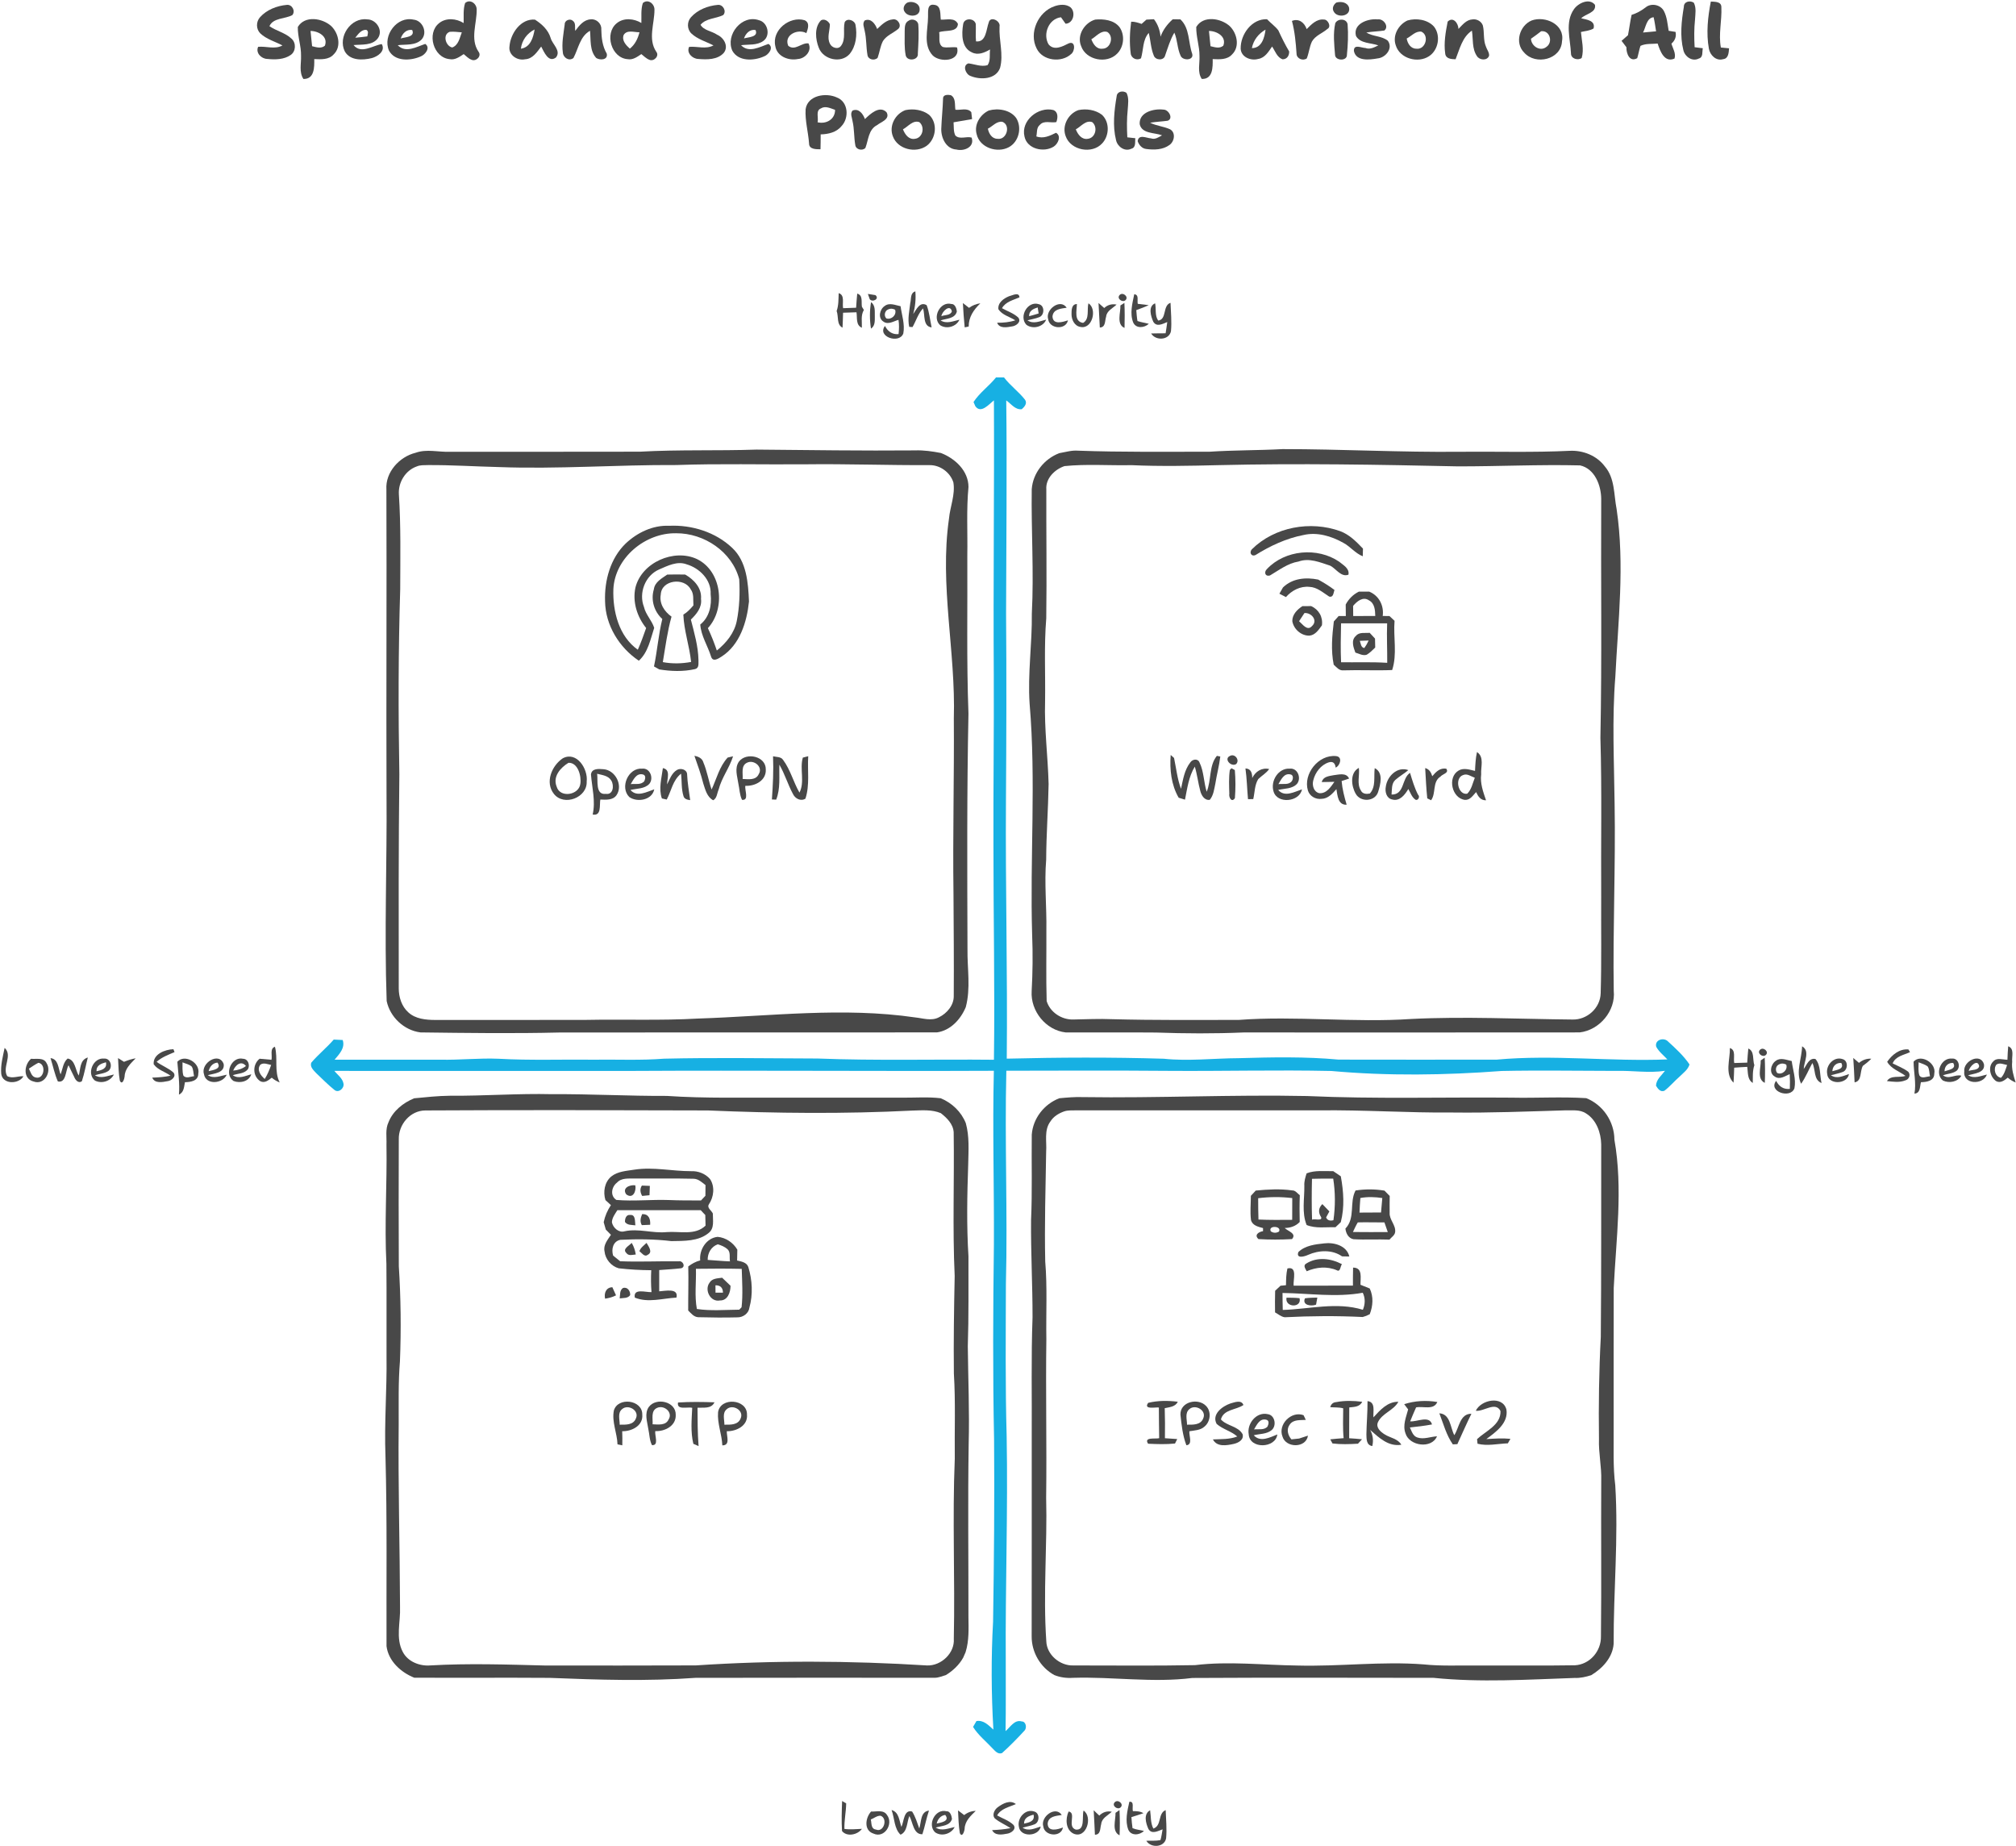 <svg width="1104" height="1011" viewBox="0 0 1104 1011" fill="none" xmlns="http://www.w3.org/2000/svg">
<path d="M254.707 1.667C257.414 -0.72 261.054 1.987 261.04 5.173C261.187 12.813 257.32 21.36 262.054 28.32C263.96 30.707 260.614 33.933 258.147 32.68C256.48 32.08 255.294 30.693 253.934 29.627C251.64 31.133 249.16 32.973 246.24 32.387C237.347 31.613 233.56 18.293 240.387 12.733C244.227 9.56 249.894 10.093 253.907 12.627C254.014 8.987 253.547 5.187 254.707 1.667ZM247.667 26C251.107 24.707 251.72 20.733 252.894 17.72C250.68 17.533 248.467 17.213 246.267 17.427C242.2 18.88 244.014 25.28 247.667 26Z" fill="#484848"/>
<path d="M352.04 1.666C354.813 -0.774 358.44 2.053 358.4 5.28C358.44 12.88 354.707 21.346 359.36 28.293C361.293 30.64 358.027 33.88 355.573 32.72C353.867 32.066 352.613 30.72 351.213 29.626C348.987 31.106 346.587 32.933 343.733 32.4C334.747 31.786 330.853 18.346 337.707 12.746C341.533 9.56 347.173 10.12 351.227 12.586C351.347 8.946 350.88 5.173 352.04 1.666ZM341.533 19.146C340.373 22.226 342.853 24.76 344.907 26.64C347.773 24.386 349.32 21.12 350.187 17.666C347.333 17.72 343.373 16.133 341.533 19.146Z" fill="#484848"/>
<path d="M497.081 1.333C499.827 0.44 503.707 1.84 503.627 5.173C503.694 9.333 497.401 9.493 495.521 6.613C494.067 4.84 495.134 2.2 497.081 1.333Z" fill="#484848"/>
<path d="M731.814 1.387C734.44 0.707 737.747 1.147 738.747 4.08C739.92 8.96 732.334 10.027 730.414 6.387C729.267 4.587 730.24 2.507 731.814 1.387Z" fill="#484848"/>
<path d="M861.92 5.053C864.254 1.666 870.414 -1.24 873.44 2.653C874.227 7.013 868.334 7.48 865.894 10.026C868.84 10.733 873.867 11.226 872.654 15.6C870.574 16.88 868.054 16.959 865.747 17.52C866.174 22.226 867.534 27.106 866.16 31.759C864.014 33.279 860.214 32.133 860.294 29.213C859.907 21.279 856.934 12.12 861.92 5.053Z" fill="#484848"/>
<path d="M922.107 3.746C922.067 0.826 925.453 0.08 927.56 1.48C929.04 4.346 928.387 7.64 928.227 10.706C927.693 15.733 927.72 20.8 928.014 25.853C929.134 26 931.373 26.28 932.493 26.413C932.053 28.32 932.827 31.373 930.307 32.053C926.707 33.92 922.627 31.04 921.827 27.4C919.893 19.666 920.814 11.506 922.107 3.746Z" fill="#484848"/>
<path d="M936.881 0.853C939.081 0.986 942.721 0.76 942.654 3.986C942.988 11.333 941.015 18.68 942.375 26.013C943.495 26.12 945.748 26.346 946.868 26.453C946.668 28.746 946.614 32.106 943.601 32.4C939.761 33.546 936.428 30.186 935.814 26.626C934.281 18.093 935.241 9.306 936.881 0.853Z" fill="#484848"/>
<path d="M142.374 9.453C146.04 5.333 151.614 3.173 157.027 2.68C159.947 2.307 161.974 6.093 160.067 8.28C156.12 10.44 149.6 9.667 147.547 14.333C151.374 17 156.267 17.933 159.68 21.213C162.24 23.493 162.067 28.093 159.227 30.08C155.534 32.68 150.627 32.72 146.307 32.267C143.08 32.173 139.867 28.92 141.36 25.64C145.787 25.187 150.48 27.2 154.68 24.88C150.627 22.747 145.96 21.507 142.56 18.293C140.174 15.947 140.16 11.92 142.374 9.453Z" fill="#484848"/>
<path d="M378.414 9.413C382.094 5.306 387.654 3.16 393.054 2.68C395.934 2.32 398.027 6.186 396.04 8.253C392.054 10.253 386.627 9.933 383.627 13.586C385.387 16.706 389.854 17 392.68 19C396.36 20.56 399.147 25.266 396.414 28.88C393.014 32.786 387.12 32.693 382.387 32.28C379.174 32.2 375.8 28.96 377.374 25.666C381.8 25.24 386.467 27.12 390.707 24.866C386.64 22.76 381.987 21.52 378.6 18.32C376.16 15.96 376.147 11.893 378.414 9.413Z" fill="#484848"/>
<path d="M508.213 9.346C508.373 6.773 507.427 1.893 511.627 2.653C515.587 3.013 514.787 7.973 515.2 10.76C518.427 10.92 522.787 9.413 524.587 13.107C524.253 17.947 517.773 16.306 514.307 17.627C514.787 20.253 513.52 24.067 516.253 25.706C518.787 26.387 521.493 25.506 524.093 25.986C526.107 33.733 514.68 34.36 510.72 30.306C505.427 24.573 508.16 16.267 508.213 9.346Z" fill="#484848"/>
<path d="M577.467 3.413C580.294 2.426 583.8 2.093 586.307 4.066C589.187 6.786 587.814 12.8 583.534 13C582.907 12.106 581.64 10.346 581.014 9.453C574.267 10.253 570.987 18.68 574.174 24.226C577.147 27.96 581.867 25.453 585.214 23.76C589.12 22.146 588.72 28.013 586.6 29.573C581.294 34.52 571.014 33.373 567.707 26.6C563.28 18.013 568.48 6.466 577.467 3.413Z" fill="#484848"/>
<path d="M901.12 4.093C904.133 1.52 909.293 2.493 911.16 6C912.933 9.333 913.147 13.2 913.8 16.866C914.733 17.013 916.613 17.306 917.56 17.466C918.12 20.026 917.253 22.2 915.307 23.893C916.053 26.546 917.92 29.24 916.987 32.08C911.387 34.52 909.107 27.88 907.76 23.853C904.613 24.16 901.24 23.72 898.347 25.12C897.613 27.32 897.253 29.626 896.587 31.84C892.4 34.293 890.533 29.186 890.653 25.853C889.76 24.693 888.88 23.52 888 22.36C889.147 21.32 890.32 20.293 891.507 19.28C892.253 15.586 892.667 11.826 893.493 8.146C896.28 7.28 898.8 5.866 901.12 4.093ZM899.76 17.8C902.133 17.56 904.507 17.333 906.907 17.146C906.493 14.573 906.147 11.986 905.56 9.44C901.68 9.76 901.293 14.973 899.76 17.8Z" fill="#484848"/>
<path d="M163.093 14.76C166.947 8.306 176.573 9.92 181.4 14.293C185.413 18.133 187.107 25.506 182.773 29.733C180.107 32.813 175.773 32.506 172.093 32.36C172.16 36.76 172.253 43.386 166.147 43.24C163.667 39.426 165 34.853 164.853 30.613C164.987 25.253 162.96 20.106 163.093 14.76ZM170.053 16.946C170.293 19.733 170.6 22.52 170.907 25.293C173.227 25.866 175.867 26.773 177.92 25.013C179.813 19.973 174.293 16.96 170.053 16.946Z" fill="#484848"/>
<path d="M188.813 28.133C184.84 20.213 192.147 9.387 201.094 10.613C205.974 10.6 209.92 16.52 207.027 20.813C204.013 25.08 198.16 24.253 193.614 24.68C197.72 29.787 204.093 24.933 209.053 24.133C211.253 27.96 206.827 30.947 203.627 31.813C198.64 33.053 191.68 33.293 188.813 28.133ZM194.547 20.653C196.76 20.467 198.96 20.213 201.147 19.92C201.32 18.653 202.107 17.12 200.56 16.32C197.707 16.227 196.16 18.747 194.547 20.653Z" fill="#484848"/>
<path d="M213.014 27.72C209.44 19.453 217.36 8.733 226.44 10.746C231.427 11.2 234.24 17.746 230.947 21.546C227.574 25.106 222.227 24.186 217.814 24.746C222.067 29.28 228.12 25.613 232.88 24.053C235.974 26.186 232.72 30.173 230.094 31.026C224.627 33.346 216.24 33.72 213.014 27.72ZM219.454 21.066C221.814 20.28 227.48 20.373 225.72 16.426C222.614 15.92 220.334 18.333 219.454 21.066Z" fill="#484848"/>
<path d="M279.014 25.36C279.52 18.36 285.227 10.053 292.96 10.746C296.747 13.2 300.227 16.346 301.547 20.813C302.52 24.333 307.374 27.706 304.494 31.44C300.36 34.653 297.92 28.36 296.36 25.493C294.094 28.466 291.734 32.266 287.547 32.453C283.267 33.4 278.28 30.08 279.014 25.36ZM292.76 16.133C288.627 18.24 285.8 22.053 285.24 26.68C290.467 25.92 292.027 20.613 292.76 16.133Z" fill="#484848"/>
<path d="M309.253 13.28C309.16 11.106 312.253 9.973 313.68 11.386C315.48 12.573 314.693 15.079 315.026 16.893C317.133 14.026 319.706 10.72 323.586 10.586C326.613 10.28 329.48 12.933 329.28 15.986C329.36 20.64 329.866 25.266 332.266 29.36C333.066 32.866 328.626 33.133 326.493 31.746C322.826 27.72 323.6 21.866 323.106 16.853C317.586 19.919 316.746 26.653 314.026 31.759C311.666 33.679 308.453 31.613 308.24 28.866C307.493 23.68 308.613 18.426 309.253 13.28Z" fill="#484848"/>
<path d="M401.041 27.786C397.134 19.093 406.254 7.786 415.627 11.066C420.441 12.213 422.121 19.4 418.081 22.373C414.561 24.973 409.894 24.226 405.814 24.746C410.067 29.24 416.067 25.653 420.827 24.053C424.001 26.08 420.787 30.133 418.187 30.973C412.734 33.346 404.334 33.746 401.041 27.786ZM407.427 21.04C409.774 20.293 415.507 20.36 413.734 16.44C410.614 15.893 408.347 18.333 407.427 21.04Z" fill="#484848"/>
<path d="M424.586 25.293C422.506 16.52 432.44 8.667 440.586 11.066C443.653 12.373 442.453 15.773 441.586 18.133C436.866 15.533 429.133 19.173 431.653 25.067C435.373 28.107 438.96 23.2 442.746 23.773C444.866 27.773 440.92 32.093 436.92 32.32C431.853 33.36 425.48 30.907 424.586 25.293Z" fill="#484848"/>
<path d="M449.467 11.266C451.16 9.906 453.76 11.533 454.454 13.306C454.427 16.826 452.76 20.573 454.48 23.92C455.454 26.173 459.107 27.373 460.654 24.973C463.32 21.28 461.547 16.346 462.56 12.16C463.934 9.6 468.134 11.133 468.507 13.706C469.48 19.066 468.84 25.253 465.254 29.586C460.547 34.933 450.827 32.666 448.374 26.133C446.574 21.573 445.88 15.04 449.467 11.266Z" fill="#484848"/>
<path d="M473.56 11.187C477 9.786 479.294 13.107 480.347 15.88C482.8 13.573 485.374 10.906 488.947 10.613C491.614 10.066 494.027 13.92 491.894 15.826C489.174 18.133 485.48 19.373 483.52 22.48C482.027 25.36 481.694 28.653 480.6 31.666C478.827 33.426 475.32 32.653 475.027 30.013C474.28 25.693 474.534 21.253 473.534 16.973C473.267 15.053 472.054 12.92 473.56 11.187Z" fill="#484848"/>
<path d="M497.52 11.373C499.32 9.986 502.374 10.92 502.854 13.213C503.28 18.586 502.92 24 502.627 29.373C503.054 33.08 496.76 33.773 495.987 30.346C495.147 26.053 495.454 21.64 495.427 17.293C495.48 15.213 495.32 12.48 497.52 11.373Z" fill="#484848"/>
<path d="M527.427 13.36C527.854 9.667 533.56 9.747 534.36 13.147C534.507 16.32 534.174 19.493 534.48 22.653C540.134 23.347 540.054 15.933 541.467 12.253C542.32 8.6 548.054 11.427 547.374 14.533C546.96 22.08 549.654 29.76 547.654 37.187C545.32 43.6 536.854 43.827 531.494 41.613C528.814 40.72 526.867 35.76 530.347 34.707C533.814 35.133 537.294 36.707 540.8 35.693C542.574 33.2 541.787 29.933 542.174 27.08C539.187 28.827 535.574 30.413 532.2 28.667C526.467 26.12 526.56 18.613 527.427 13.36Z" fill="#484848"/>
<path d="M599.774 10.72C604.374 10.32 609.854 10.906 612.974 14.733C616.147 19.04 615.547 25.706 611.707 29.44C606.12 35.12 594.72 32.96 592.054 25.266C589.534 19.333 593.894 12.4 599.774 10.72ZM597.64 21.506C598.64 24.133 600.494 27.093 603.774 26.666C608.254 26.64 610.16 19.906 606.374 17.493C602.84 16.453 600.4 19.96 597.64 21.506Z" fill="#484848"/>
<path d="M627.8 10.746C628.827 10.693 630.894 10.573 631.921 10.52C634.067 13.293 635.214 16.613 635.547 20.093C636.84 16.36 639.294 13.173 642.214 10.559C643.254 10.559 645.36 10.586 646.4 10.6C651.587 15.426 650.641 23.146 652.854 29.386C654.014 33.253 647.467 33.386 646.467 30.386C644.654 26.439 644.841 21.88 643.094 17.88C640.787 21.773 639.56 26.133 638.054 30.36C637.4 33.306 632.787 33.093 631.854 30.466C630.187 26.533 630.134 22.146 629.067 18.04C625.667 21.88 626.227 27.279 624.841 31.906C622.627 33.359 619.481 31.946 619.201 29.279C618.454 23.533 618.681 17.626 619.441 11.88C621.414 11.8 623.307 12.453 625.161 13.093C626.027 12.306 626.907 11.533 627.8 10.746Z" fill="#484848"/>
<path d="M655.093 14.773C658.92 8.306 668.546 9.92 673.386 14.266C677.413 18.106 679.107 25.506 674.76 29.746C672.093 32.813 667.76 32.52 664.093 32.36C664.16 36.773 664.24 43.44 658.107 43.226C655.6 39.44 657.067 34.893 656.867 30.68C656.933 25.306 654.973 20.146 655.093 14.773ZM662.053 16.946C662.293 19.733 662.586 22.506 662.893 25.293C665.213 25.84 667.853 26.786 669.906 25.013C671.84 19.986 666.28 16.946 662.053 16.946Z" fill="#484848"/>
<path d="M679.414 26.693C679.24 18.92 685.467 10.16 693.854 10.533C695.827 12.64 698.28 14.32 700.04 16.626C701.84 20.56 703.76 24.44 705.974 28.173C706.054 30.453 704.76 32.533 702.294 32.466C699.307 31.36 698.28 27.92 696.627 25.48C694.68 28.293 692.694 31.72 689 32.28C684.987 33.426 679.68 31.32 679.414 26.693ZM685.547 26.346C690.974 26.386 692.507 20.506 693.027 16.213C689.2 18.426 686.4 21.946 685.547 26.346Z" fill="#484848"/>
<path d="M715.56 15.946C718.093 13.413 721.013 10.253 724.973 10.706C727.16 10.546 729.24 14.626 726.947 15.826C724.173 18.24 720.267 19.453 718.413 22.8C717.067 25.72 716.813 29.013 715.613 31.986C713.467 33.533 710 32.106 710.013 29.36C709.6 23.333 709.053 17.306 707.493 11.453C711.32 9.92 714.36 12.413 715.56 15.946Z" fill="#484848"/>
<path d="M742.574 19.72C740.747 12.986 749.187 10.04 754.48 10.613C757.613 10.106 760.814 14.506 758.12 16.693C754.84 17.226 751.493 17.239 748.227 17.799C751.84 20.093 756.667 19.573 760 22.306C763.054 26.399 758.8 31.626 754.374 31.986C750.014 32.76 742.574 33.706 741.427 27.906C741.32 23.959 745.387 26.213 747.734 26.279C750.24 27.239 752.574 25.919 754.787 24.853C750.734 23.373 744.96 23.933 742.574 19.72Z" fill="#484848"/>
<path d="M770.747 11.213C775.56 9.8 781.72 10.667 785.253 14.533C789.12 19.387 787.747 27.413 782.56 30.787C776.453 34.8 766.573 32.107 764.347 24.827C762.44 19.44 765.787 13.52 770.747 11.213ZM770.333 21.093C770.787 23.787 772.52 26.667 775.587 26.667C780.613 27.387 782.92 19.453 778.374 17.333C775.187 16.893 772.933 19.773 770.333 21.093Z" fill="#484848"/>
<path d="M792.774 11.827C795.814 8.893 798.614 12.813 798.681 15.84C800.827 13.667 802.987 10.8 806.334 10.627C808.681 10.253 811.281 11.693 812.041 13.973C812.961 17.733 812.161 21.827 813.707 25.453C814.227 27.16 815.641 28.693 815.441 30.56C814.387 33.387 810.201 33 808.787 30.707C806.014 26.64 806.774 21.4 806.054 16.773C800.734 20.293 799.347 26.907 797.107 32.453C794.787 32.4 791.721 32.253 791.414 29.28C790.587 23.467 791.654 17.533 792.774 11.827Z" fill="#484848"/>
<path d="M838.76 11.213C846.174 8.507 857.067 13.4 855.387 22.547C854.947 32.68 840.867 35.907 834.667 28.8C829.32 23.48 832.134 13.987 838.76 11.213ZM838.4 21.213C838.534 25.267 843.467 28.48 846.88 25.653C850.534 23.133 848.814 16.48 843.934 17.12C842.134 18.547 840.28 19.907 838.4 21.213Z" fill="#484848"/>
<path d="M731.227 12.693C732.6 10.013 737.36 10.027 737.973 13.28C738.413 18.893 738.147 24.587 737.587 30.187C737.573 33.52 731.347 33.32 731.107 30.16C730.64 24.4 729.947 18.36 731.227 12.693Z" fill="#484848"/>
<path d="M611.507 52.667C611.747 50.027 614.987 49.467 616.893 50.84C618.36 53.693 617.733 56.973 617.56 60.027C617.027 65.067 617.067 70.147 617.347 75.2C618.44 75.32 620.627 75.56 621.733 75.68C621.453 77.72 622.227 80.76 619.52 81.453C615.933 83.173 611.987 80.36 611.173 76.787C609.2 68.893 610.173 60.573 611.507 52.667Z" fill="#484848"/>
<path d="M441.173 59.787C442.28 52.12 452.347 50.6 458.293 53.373C464.587 55.747 465.12 64.6 460.813 69.067C458.067 72.48 453.587 73.48 449.413 73.587C449.427 76.307 449.4 79.013 449.32 81.733C446.96 81.72 443.04 81.853 443.053 78.547C442.613 72.28 440.787 66.08 441.173 59.787ZM449.52 59.373C446.547 60.547 448.333 64.533 447.733 66.96C452.48 68.093 457.333 65.347 457.307 60.147C454.827 59.347 452.013 57.773 449.52 59.373Z" fill="#484848"/>
<path d="M516.44 53.813C516.52 51.666 519.2 51.827 520.693 52.12C523.56 53.706 522.733 57.4 523.2 60.093C526.04 60.413 529.76 58.853 531.893 61.413C532 62.373 532.227 64.266 532.333 65.213C528.933 65.76 525.56 66.347 522.187 66.973C522.4 69.373 522.053 71.96 523.16 74.186C525.507 76.546 529.173 74.507 532.067 75.333C533.933 80.546 527.88 82.96 523.76 81.88C518.147 81.573 515.36 75.587 515.453 70.626C515.653 65.013 516.28 59.426 516.44 53.813Z" fill="#484848"/>
<path d="M466.853 60.546C470.293 59.093 472.627 62.4 473.653 65.2C476.547 62.4 481.653 57.56 485.48 61.453C487.64 65.266 482.507 66.733 480.24 68.546C475.533 70.973 475.587 76.68 473.893 81.026C472.24 82.76 468.68 81.96 468.373 79.44C467.6 75.106 467.88 70.64 466.867 66.333C466.613 64.4 465.4 62.28 466.853 60.546Z" fill="#484848"/>
<path d="M495.854 60.293C500.2 59.386 505.2 60.12 508.8 62.867C513.64 67.373 512.667 76.013 507.454 79.84C501.48 84.133 491.494 81.76 488.934 74.6C486.72 68.92 490.267 62.293 495.854 60.293ZM494.48 70.813C495.547 73.546 497.627 76.6 501.04 76C505.347 75.533 506.654 69.466 503.427 66.867C499.827 65.653 497.32 69.32 494.48 70.813Z" fill="#484848"/>
<path d="M541.466 60.52C546.546 59.093 553.24 60.093 556.506 64.653C559.786 69.867 557.946 77.68 552.44 80.613C546.12 84 536.56 80.92 534.853 73.547C533.293 68.28 536.72 62.746 541.466 60.52ZM540.973 70.466C541.493 73.133 543.186 76 546.253 76C551.293 76.773 553.653 68.6 548.946 66.707C545.786 66.2 543.56 69.186 540.973 70.466Z" fill="#484848"/>
<path d="M561.027 74.733C558.92 66.04 568.6 58.24 576.8 60.24C579.574 61.293 579.334 64.573 578.467 66.853C575.467 67.466 571.734 65.733 569.44 68.386C567.507 69.893 568 72.573 567.52 74.693C571.32 76.133 574.92 74.373 578.307 72.706C581.374 74.52 579.414 78.693 577.107 80.226C571.72 83.706 562.414 81.666 561.027 74.733Z" fill="#484848"/>
<path d="M590.533 60.293C594.88 59.386 599.853 60.12 603.453 62.853C607.773 66.866 607.533 74.32 603.573 78.506C598.053 84.573 586.293 82.373 583.573 74.533C581.413 68.866 584.973 62.266 590.533 60.293ZM589.133 70.826C590.226 73.586 592.346 76.626 595.786 76C600.026 75.44 601.293 69.48 598.106 66.866C594.506 65.64 591.973 69.333 589.133 70.826Z" fill="#484848"/>
<path d="M624.12 68C623.64 61.373 631.973 59.36 637.147 60.027C639.947 59.947 642.773 64.973 639.413 66.12C636.227 66.547 633 66.68 629.827 67.2C633.28 68.947 637.24 69.187 640.733 70.787C643.973 72.56 643.16 77.507 640.427 79.387C636.853 82.04 632 82.16 627.76 81.587C625.387 81.373 623.733 79.387 623 77.28C623.6 73.307 627.76 75.587 630.32 75.773C632.547 76.56 634.52 75.12 636.36 74.093C632.307 72.547 625.293 73.333 624.12 68Z" fill="#484848"/>
<path d="M459.28 160.52C462.827 161.6 461.107 166.013 461.707 168.76C464.067 168.653 466.44 168.56 468.827 168.506C469 165.92 469.174 163.346 469.427 160.773C472.72 161.693 471.56 165.426 472 167.973C472.267 168.413 472.8 169.28 473.08 169.72C471.28 172.68 472.107 176.213 471.974 179.466C468.534 178 469.52 173.933 469.027 171C466.573 171.053 464.12 171.133 461.68 171.24C461.6 173.96 461.534 176.68 461.387 179.413C458.04 177.8 459.307 173.293 458.16 170.293C459.293 167.16 459.133 163.786 459.28 160.52Z" fill="#484848"/>
<path d="M475.267 160.946C476.293 161.106 478.36 161.44 479.4 161.6C481.8 163.573 477.907 165.76 476.307 163.866C476.053 163.146 475.52 161.68 475.267 160.946Z" fill="#484848"/>
<path d="M498.48 165.946C499.107 163.693 498.32 160.44 501.267 159.546C501.627 163.72 501.187 167.92 500.107 171.96C501.814 169.493 503.747 164.906 507.454 167.106C508.96 171 509.28 175.226 510.174 179.28C505.227 178.666 506.667 172.346 505.467 168.866C502.76 171.8 501.654 175.693 499.72 179.093L497.907 178.973C496.934 174.653 498 170.253 498.48 165.946Z" fill="#484848"/>
<path d="M552.56 162.213C554.28 161.853 558.094 159.613 558.28 162.827C554.827 164.333 550.694 165.2 548.707 168.76C551.68 170.453 555.12 171.507 557.64 173.893C559.48 176.267 556.414 178.48 554.24 178.733C551.494 179.213 547.32 180.08 546.054 176.72C549.427 176.76 552.787 176.453 556.014 175.4C552.92 173.427 548.854 172.533 546.747 169.347C546.307 165.747 549.627 163.4 552.56 162.213Z" fill="#484848"/>
<path d="M613.16 161.506C614.867 159.733 618.294 162.506 616.347 164.36C614.64 165.946 611.294 163.373 613.16 161.506Z" fill="#484848"/>
<path d="M620.574 176.613C618.6 171.68 620.094 166.12 621.134 161.12C623.894 161.346 622.627 164.533 623.067 166.373C625.054 166.586 627.054 166.826 629.054 167.08C626.84 168.133 624.534 168.986 622.254 169.813C622.414 171.8 622.547 173.813 622.894 175.786C624.92 176.466 627.04 176.786 629.12 177.293C626.76 179.56 622.12 180.066 620.574 176.613Z" fill="#484848"/>
<path d="M476.973 179.946C476.2 175.16 476.187 170.253 477 165.466C479.587 167.32 478.947 170.653 479.067 173.4C479.067 175.76 479.227 178.453 476.973 179.946Z" fill="#484848"/>
<path d="M484.507 167.52C487.107 165.546 490.374 167.133 493.174 167.68C493.84 172.613 495.64 177.6 494.667 182.613C492.467 188.52 480.12 184.373 484.627 178.48C486.16 181.466 488.614 183.28 492.08 182.946C492.347 180.346 492.454 177.72 492.027 175.146C489.36 175.853 486.334 178.04 483.694 176.04C480.614 174.053 481.787 169.266 484.507 167.52ZM485.467 170C484.334 171.226 484.174 173.08 485.374 174.346C488.16 175.253 491.134 172.466 490.187 169.613C488.52 168.746 486.947 168.88 485.467 170Z" fill="#484848"/>
<path d="M514.854 178.08C510.227 173.987 514.814 164.84 520.96 166.453C523.027 166.347 523.867 169.013 523.974 170.667C522.88 174.6 518.2 174.387 515.08 175.44C518.36 177.52 522 175.827 525.414 175.067C523.627 178.96 518.36 180.387 514.854 178.08ZM515.52 173.133C517.374 172.36 520.48 172.813 521.267 170.507C520.32 166.253 515.84 170.56 515.52 173.133Z" fill="#484848"/>
<path d="M527.294 165.933C528.134 166.6 529.814 167.92 530.654 168.573C532.494 167.226 534.574 166.386 536.867 166.093C533.241 169.546 530.441 173.573 530.481 178.8C529.934 178.906 528.827 179.133 528.281 179.253C527.841 174.813 527.507 170.386 527.294 165.933Z" fill="#484848"/>
<path d="M562.027 177.8C557.827 173.28 562.814 164.506 568.947 166.586C572.16 167.306 572.08 172.546 569.16 173.653C567.067 174.493 564.8 174.813 562.654 175.4C565.894 177.666 569.534 175.813 572.907 175.026C571.227 179.146 565.427 180.44 562.027 177.8ZM563.547 173.146C565.294 172.693 567.04 172.186 568.787 171.64C568.654 170.826 568.387 169.173 568.254 168.346C565.814 169.106 563.467 170.173 563.547 173.146Z" fill="#484848"/>
<path d="M574 174.786C572.32 169.546 580.627 163.213 584.133 168.506C580.973 169 576.707 169.226 576.36 173.333C576.64 178.08 581.987 176.333 584.84 175.4C583.667 180.88 574.693 180.146 574 174.786Z" fill="#484848"/>
<path d="M586.786 172.013C586.8 169.826 586.76 166.546 589.733 166.48C589.666 170.026 588 176.053 593.12 176.813C596.826 174.693 595.106 169.546 596.053 166.066C601.013 169.24 598.146 180.52 591.6 179C588.373 178.48 586.76 174.986 586.786 172.013Z" fill="#484848"/>
<path d="M601.573 165.906C602.36 166.6 603.92 167.973 604.693 168.666C606.587 166.893 608.92 166.28 611.453 166.786C609.373 168.8 606.067 170.146 605.733 173.386C604.973 175.666 605.573 179.226 602.28 179.346C602.08 174.853 601.84 170.386 601.573 165.906Z" fill="#484848"/>
<path d="M613.56 167.253C614.107 166.906 615.2 166.213 615.747 165.866C615.947 170.426 615.947 175 615.813 179.56C611.227 177.626 613.733 171.186 613.56 167.253Z" fill="#484848"/>
<path d="M631.56 176.173C630.213 173.16 628.573 167.706 632.573 166.093C633.2 169.173 632.333 172.88 634.253 175.533C639.12 174.933 636.533 167.293 641 165.813C641.173 170.986 641.746 176.2 641.24 181.373C640.186 186.36 632.84 186.706 630.386 182.6C633.013 182.52 635.666 182.52 638.306 182.506C638.653 180.466 638.933 178.413 639.213 176.346C636.706 177.346 633.4 179.253 631.56 176.173Z" fill="#484848"/>
<path d="M545.44 206.653C546.893 206.653 548.36 206.667 549.827 206.68C553.2 211.133 557.84 214.44 561.28 218.827C562.733 220.827 561.04 222.773 559.547 224.067C555.933 224.52 553.68 221.08 551.04 219.253C551.507 258.147 551.027 297.027 550.947 335.92C551.227 370.16 551.12 404.4 550.88 438.653C550.56 485.667 551.787 532.68 551.32 579.693C579.96 578.987 608.627 578.867 637.267 579.733C650.96 581.16 664.653 579.493 678.36 579.427C696.573 578.907 714.867 578.533 733.04 580.213C761.893 580.28 790.76 580.253 819.613 580.227C850.733 577.373 881.933 581.36 913.093 580.107C911 577.853 908.48 575.933 906.987 573.2C905.96 569.373 911.12 567.827 913.44 570.28C917.667 574.147 921.987 578.093 925.213 582.867C924.36 585.733 921.787 587.52 919.76 589.533C916.893 592.013 914.48 594.973 911.467 597.267C909.227 598.16 907.867 596.147 906.853 594.507C906.987 591.08 909.893 588.88 911.787 586.347C902.88 587.707 893.96 586.133 885.027 586.4C864.12 586.387 843.213 586 822.307 586.44C791.267 588.773 760.067 589.24 729.053 586.44C699.267 585.787 669.467 586.6 639.68 586.373C610.147 586.133 580.627 586.24 551.093 586.307C550.133 625.227 551.853 664.147 550.853 703.067C550.787 730.907 550.493 758.76 551.267 786.587C552 827.52 550.52 868.44 550.773 909.373C550.707 922.213 550.92 935.053 550.653 947.907C553.28 945.76 555.56 941.44 559.507 942.613C561.907 942.6 562.533 946.293 560.907 947.773C557.027 952 552.987 956.107 548.72 959.947C546.427 960.773 544.96 958.773 543.547 957.387C539.947 953.493 535.693 950.16 532.867 945.613C533.333 944.813 534.253 943.213 534.72 942.413C538.68 941.747 541.333 944.707 544 947.093C542.84 927.413 542.733 907.653 543.827 887.973C544.347 854.68 544.64 821.373 544.373 788.08C543.64 752.48 543.827 716.867 544.28 681.253C544.44 649.613 543.493 617.973 544.253 586.333C477.827 586.627 411.4 586.04 344.973 586.413C291.027 586.373 237.08 586.4 183.12 586.4C184.88 588.64 187.64 590.44 188.12 593.427C188.56 596.013 185.32 598.68 183.12 596.8C179.64 594 176.493 590.8 173.253 587.72C171.827 586.133 169.52 584.253 170.493 581.853C174.307 577.387 178.92 573.68 182.76 569.24C184.4 569.307 186.027 569.387 187.667 569.48C189.133 573.867 185.773 577.187 183.227 580.267C202.493 580.24 221.76 580.253 241.04 580.253C251.707 580.507 262.36 579.293 273.04 579.747C290.333 580.707 307.68 580.067 324.987 580.253C337.88 580.08 350.787 580.707 363.653 579.707C391.667 579.04 419.693 579.547 447.72 579.613C479.893 580.867 512.107 579.96 544.293 580.293C544.84 541.08 543.987 501.88 544.027 462.667C543.92 431.56 544.36 400.44 544.213 369.333C543.893 319.293 544.52 269.267 544.293 219.24C541.613 221.28 537.213 226.747 534.12 222.44C533.867 221.867 533.373 220.72 533.12 220.147C536.44 215 541.64 211.427 545.44 206.653Z" fill="#17B0E3"/>
<path d="M227.614 247.92C233.681 245.747 240.081 247.613 246.334 247.387C281.027 247.333 315.734 247.44 350.427 247.333C371.694 246.133 393.014 246.92 414.307 246.187C443.201 246.44 472.107 246.88 501.001 246.627C505.814 246.44 510.587 247.147 515.294 248.053C523.054 251.067 530.321 257.787 530.361 266.64C529.174 279.04 529.934 291.52 529.721 303.96C529.881 332.893 529.267 361.827 530.347 390.747C529.467 433.747 529.667 476.773 529.814 519.8C529.667 530.36 531.654 541.133 528.867 551.507C526.081 558.173 520.521 564.28 513.067 565.32C444.161 565.373 375.254 565.267 306.347 565.373C280.987 565.987 255.614 565.64 230.241 565.32C221.294 564.187 213.587 556.96 211.747 548.133C210.414 510.307 211.987 472.467 211.667 434.627C211.467 379.08 211.814 323.547 211.601 268C210.974 258.56 218.734 250.08 227.614 247.92ZM228.174 255.427C221.934 257.64 217.987 264.24 218.441 270.773C219.561 288.053 219.201 305.373 219.161 322.68C218.121 356.427 218.094 390.2 218.694 423.96C218.241 463.053 218.307 502.16 218.361 541.267C218.374 546.053 219.961 551.093 223.614 554.347C227.547 557.973 233.227 558.48 238.334 558.507C265.881 558.467 293.441 558.56 321.001 558.467C341.427 558.067 361.881 558.893 382.294 557.733C421.881 556.44 461.734 551.347 501.214 557.12C505.481 557.573 510.081 559.213 514.161 557.053C518.547 554.92 522.374 550.453 522.294 545.373C522.427 526.693 522.254 508.013 522.147 489.32C521.707 457.347 522.574 425.387 522.334 393.413C523.441 356.907 514.441 320.48 519.681 284.027C520.294 277.387 523.187 270.92 522.094 264.173C520.387 258.667 514.774 254.573 509.014 254.693C486.361 254.8 463.707 253.96 441.041 254.24C417.494 254.44 393.921 253.8 370.387 254.64C337.907 254.453 305.467 256.973 272.987 255.747C260.121 255.44 247.281 254.587 234.414 254.667C232.321 254.747 230.134 254.56 228.174 255.427Z" fill="#484848"/>
<path d="M580.093 248.133C583.48 247.56 586.84 246.493 590.32 246.773C614.293 247.653 638.28 247.333 662.253 247.36C675.613 246.467 689.013 246.64 702.386 245.92C734.8 245.92 767.16 247.733 799.573 247.373C819.586 247.2 839.6 247.827 859.586 246.853C866.906 246.493 874.4 249.453 878.853 255.413C884.426 261.92 883.72 270.88 885.293 278.787C889.8 309.28 886.106 340.053 884.586 370.613C882.733 393.707 883.92 416.893 884.186 440.027C884.773 474.213 883.186 508.387 883.72 542.573C884.853 553.52 875.893 564.08 865.08 565.32C803.706 565.333 742.333 565.413 680.96 565.347C664.986 566.04 649 565.96 633.04 565.387C616.546 565.24 600.066 565.4 583.573 565.333C572.68 564.107 564.253 553.547 564.96 542.693C565.52 532.48 565.64 522.24 565.226 512.013C563.96 469.813 567.426 427.52 563.84 385.387C562.72 368.88 565.253 352.467 565.053 335.973C566.226 313.28 564.68 290.573 565 267.867C565.653 258.987 571.853 251.267 580.093 248.133ZM582.933 255.227C577.573 257.04 572.533 261.973 572.986 268C572.906 291.547 573.28 315.093 572.946 338.627C571.706 353.733 572.533 368.893 572.306 384.027C571.84 399.16 573.853 414.2 574.24 429.307C574.013 443.12 572.96 456.92 572.906 470.733C571.84 483.613 573.226 496.52 573.013 509.413C573.093 522.32 572.786 535.253 573.173 548.147C575.013 554.28 581.333 558.413 587.68 558.253C594.786 558.133 601.893 557.773 609 558.08C632.093 558.693 655.2 558.493 678.306 558.48C709.813 556.147 741.386 560.093 772.906 557.96C802.266 556.493 831.653 558 861.013 558.267C869.053 558.56 876.346 552.027 876.56 543.907C877.08 526.2 876.733 508.467 876.84 490.747C876.64 461.84 877.28 432.907 876.413 404.013C877.28 360.427 876.626 316.827 876.853 273.24C876.826 265.8 873.32 256.613 865.28 254.84C842.986 254.293 820.68 255.4 798.373 255.373C754.8 254.427 711.2 253.653 667.626 254.693C651.613 255.08 635.613 255.44 619.613 254.707C607.4 254.973 595.053 253.987 582.933 255.227Z" fill="#484848"/>
<path d="M342.64 297.6C348.987 291.613 357.547 287.507 366.4 287.907C378.84 287.307 391.854 291.36 400.974 300.013C408.934 307.453 409.707 319.173 410.16 329.373C409 340.587 405.16 353.12 395.16 359.52C393.44 360.6 390.44 362.707 389.427 359.627C387.614 353.693 383.92 348.253 383.48 341.973C388.48 337.987 389.867 331.4 389.16 325.307C389.6 317.507 383.054 311.053 375.974 309C370.84 307.067 365.56 309.84 360.907 311.84C353.307 315.16 349.64 324.707 352.654 332.36C353.614 336.587 357.014 339.787 358.254 343.8C356.187 350.053 354.96 357.16 349.84 361.787C339.107 354.627 331.587 342.387 331.347 329.36C330.92 317.92 334.227 305.733 342.64 297.6ZM335.894 322.627C335.48 334.693 338.92 348.493 349.28 355.773C351.027 351.907 352.414 347.893 353.84 343.893C348.867 337.72 346.28 329.573 347.974 321.72C351.414 307.96 369.12 300.24 381.707 306.147C395.32 312.773 397.547 333.24 387.654 343.947C389.507 347.947 391.147 352.04 392.547 356.213C397.694 352.067 402.16 346.653 403.467 340.027C404.96 332.52 405.24 324.8 404.814 317.173C400.88 302.093 385.587 291.92 370.307 292C353.44 291.64 336.72 305.373 335.894 322.627Z" fill="#484848"/>
<path d="M685.521 300.8C697.947 288.48 717.667 284.973 733.947 290.867C738.947 292.72 742.76 296.613 746.387 300.4C746.36 301.453 746.307 303.547 746.281 304.6C742.187 303 739.48 299.28 735.64 297.24C729.094 293.56 721.267 291.2 713.774 292.973C704.374 294.787 695.601 298.893 687.521 303.933C685.094 304.96 684.054 302.427 685.521 300.8Z" fill="#484848"/>
<path d="M693.814 311.587C703.707 301.053 721.467 299.48 733.347 307.56C735.56 309.44 739.094 311.2 738.44 314.68C734.427 316.213 731.694 311.44 728.467 309.76C722.907 307.96 716.987 305.333 711.12 307.48C705.2 308.44 700.48 312.16 695.467 315.107C692.694 315.867 692.08 313.187 693.814 311.587Z" fill="#484848"/>
<path d="M365.387 314.626C368.654 314.533 371.934 314.533 375.227 314.613C380.014 317.36 384.414 321.973 383.881 327.946C384.534 332.56 381.427 336.293 378.334 339.266C380.187 346.533 382.347 353.853 382.494 361.413C382.401 363.24 383.001 365.746 380.667 366.373C374.187 367.84 367.547 367.613 361.041 366.56C360.321 366.16 358.867 365.333 358.134 364.92C359.961 356.32 360.574 347.506 362.694 338.946C358.201 334.906 356.294 328.506 358.067 322.68C358.587 318.68 362.414 316.706 365.387 314.626ZM361.854 325.533C360.921 330.533 363.841 334.866 367.734 337.653C365.454 345.813 364.387 354.226 362.974 362.56C368.107 363.52 373.334 363.426 378.467 362.466C377.561 353.733 374.561 345.32 374.214 336.546C376.401 335.266 378.094 333.386 379.734 331.493C379.467 328.52 380.174 325.173 378.201 322.64C374.747 316.066 362.227 317.453 361.854 325.533Z" fill="#484848"/>
<path d="M702.574 321.68C707.734 316.627 715.094 315.987 721.88 317.373C724.96 319.067 727.96 320.907 730.774 323.04C730.214 324.547 730.254 327.36 727.84 326.64C724.454 324.48 721.227 321.48 717 321.347C712.067 320.853 707.387 323.32 704.214 326.947C703 326.333 701.8 325.72 700.627 325.107C701.267 323.96 701.92 322.813 702.574 321.68Z" fill="#484848"/>
<path d="M744.147 323.96C746.027 323.96 747.934 323.973 749.841 323.973C755.174 326.16 757.974 331.64 757.201 337.293C758.121 337.293 759.974 337.32 760.894 337.333C761.814 338.2 762.747 339.067 763.681 339.933C762.947 348.88 765.227 358.253 762.374 366.893C753.481 367.267 744.574 366.773 735.681 367.067C733.334 367.307 731.894 365.307 730.361 363.96C728.774 356.093 729.494 348.173 730.427 340.293C731.294 339.293 732.174 338.307 733.067 337.32C734.054 337.32 736.014 337.32 737.001 337.32C736.974 335.213 736.961 333.12 736.934 331.027C738.561 327.96 741.014 325.507 744.147 323.96ZM740.987 331.787C741.001 333.627 741.014 335.48 741.041 337.333C745.067 337.333 749.094 337.307 753.121 337.28C753.054 334.147 752.827 330.333 749.64 328.72C746.4 326.467 743.014 329.32 740.987 331.787ZM734.387 341.333C734.254 348.44 734.067 355.547 734.401 362.653C742.814 362.733 751.254 362.413 759.667 362.947C759.734 355.733 759.334 348.533 759.627 341.333C751.214 341.333 742.8 341.333 734.387 341.333Z" fill="#484848"/>
<path d="M713.2 331.92C714.8 331.907 716.4 331.893 718.013 331.88C722.213 333.773 724.533 337.813 723.906 342.427C722.146 344.827 720.28 347.8 717 348.067C712.533 348.147 708.413 344.467 707.693 340.12C707.64 336.48 710.373 333.787 713.2 331.92ZM711.4 340.16C713.28 341.773 715.906 345.76 718.453 342.84C721.88 339.787 718.173 335.36 714.333 335.693C713.333 337.173 712.346 338.653 711.4 340.16Z" fill="#484848"/>
<path d="M742.533 348.2C744.36 345.933 747.52 346.8 750.053 346.506C751.013 347.56 752 348.613 752.987 349.666C753.013 351.293 753.04 352.933 753.093 354.56C751.64 355.973 750.227 357.453 748.48 358.493C746.32 359.253 744.24 357.893 742.227 357.346C741.16 354.48 739.72 350.573 742.533 348.2ZM744.653 350.906C745.24 352.346 745.173 354.506 747.12 354.853C748.053 353.56 748.853 352.186 749.493 350.733C748.28 350.773 745.867 350.866 744.653 350.906Z" fill="#484848"/>
<path d="M673.48 413.96C676.147 412.373 679.12 416.146 676.934 418.386C674.107 420.106 670.08 415.56 673.48 413.96Z" fill="#484848"/>
<path d="M807.746 422.133C807.92 418.68 808.053 415.2 808.826 411.8C812.973 414.546 810.813 419.933 811.12 424.013C810.48 428.946 812.213 433.64 813.786 438.226C810.8 438.293 809.426 436.066 808.346 433.72C806.64 435.533 805.106 438.146 802.266 438C795.066 437.2 792.44 425.586 798.786 421.92C801.56 420.28 804.853 421.48 807.746 422.133ZM801.293 424.373C796.373 425.906 798.466 435.546 803.48 434.613C805.866 432.293 806.44 428.84 807.64 425.88C805.6 425.186 803.52 423.44 801.293 424.373Z" fill="#484848"/>
<path d="M308.2 415.213C315.84 411.2 322.107 421.067 321.28 427.933C321.694 436.787 308.867 441.667 303.36 434.76C298.32 428.44 302.107 419.307 308.2 415.213ZM311.307 417.693C306.934 420.347 302.614 425.187 304.814 430.68C306.56 437.093 317.014 435.467 317.8 429.24C318.48 424.947 316.454 417.453 311.307 417.693Z" fill="#484848"/>
<path d="M380.28 413.88C382.44 414.24 384.547 415.2 385.187 417.493C387.2 422.267 388.014 427.427 389.68 432.32C392.414 426.427 393.987 419.707 398.48 414.827C399.227 414.653 400.707 414.307 401.44 414.133C399.454 420.48 395.187 425.853 393.547 432.347C392.64 434.293 392.68 437.093 390.56 438.2C387.214 436.453 386.24 432.427 385.16 429.12C383.854 423.947 382.067 418.92 380.28 413.88Z" fill="#484848"/>
<path d="M404.693 416.986C408.707 411.76 419.48 414.04 419.36 421.32C419.707 427.373 413.48 430.586 408.173 430.28C407.707 432.68 410.387 438.466 406.333 437.96C404.987 435.213 405.013 432.04 404.347 429.12C403.773 425.133 402.107 420.6 404.693 416.986ZM409.12 417.626C405.64 419.213 406.933 423.52 406.68 426.533C409.733 426.68 413.907 427.386 415.48 423.933C418.013 419.986 412.893 415.773 409.12 417.626Z" fill="#484848"/>
<path d="M423.334 414.12C425.214 414.586 427.654 414.253 428.867 416.146C432.867 421.533 434.467 428.24 437.8 434.013C440.827 428.173 437.84 421.08 439.64 414.853C440.374 414.653 441.854 414.266 442.6 414.08C442.094 421.8 443.534 429.853 441.067 437.333C438.44 438.946 435.4 437.266 434.214 434.72C431.427 429.533 429.774 423.813 426.8 418.72C426.587 425.106 427.467 431.786 425.054 437.866L422.707 437.76C423.254 429.893 423.667 422.013 423.334 414.12Z" fill="#484848"/>
<path d="M641.094 413.387C641.56 413.8 642.467 414.627 642.934 415.04C644.12 420.68 644.694 426.493 646.747 431.933C647.84 426.96 648.6 421.6 651.84 417.467C653 415.693 655.987 415.187 656.88 417.52C659.307 422.493 659.16 428.28 660.8 433.533C663.44 427.267 661.974 419.227 666.387 413.893L668.254 414.253C667.667 419.28 666.32 424.16 665.534 429.16C664.88 432.173 664.56 435.507 662.494 437.96C659.627 438.413 657.92 435.533 657.32 433.187C656.107 428.76 655.627 424.16 654.294 419.773C650.947 425.267 650.174 431.707 648.92 437.88C648.054 437.613 646.334 437.08 645.467 436.813C641.387 429.787 640.48 421.36 641.094 413.387Z" fill="#484848"/>
<path d="M716.24 432.88C713.507 423.72 722.08 413.066 731.614 414.013C735.374 414.36 733.92 419.213 731.44 420.333C731.134 417.76 729.88 416.8 727.68 417.44C723.334 418.826 720.214 422.973 719.174 427.306C718.44 430.04 719.387 433.626 722.494 434.333C726.48 434.6 728.734 430.92 730.747 428.106C728.427 428.173 726.12 428.213 723.813 428.24C724.547 425.226 727.707 424.986 730.227 424.493C733.173 424.173 737.213 422.88 738.8 426.32C737.773 426.666 735.72 427.346 734.694 427.68C735.067 432.093 736.2 436.386 737.454 440.64C732.64 440.92 732.454 435.533 731.84 432.106C729.72 434.546 727.2 437.373 723.707 437.426C720.547 437.866 717.173 435.986 716.24 432.88Z" fill="#484848"/>
<path d="M323.627 424.093C324.014 420.653 327.88 420.986 330.427 421.2C336.92 421.6 341.32 429.986 337.627 435.4C335.614 438.293 331.827 437.906 328.747 437.813C328.2 440.88 329.494 446.933 324.56 446.013C326.227 438.666 324.2 431.4 323.627 424.093ZM327 423.693C327.56 427.373 325.894 435.426 331.76 434.693C335.867 435.346 336.374 430.066 334.774 427.453C333.2 424.706 329.734 424.4 327 423.693Z" fill="#484848"/>
<path d="M344.587 436.413C339.307 431.133 344.054 420.28 351.654 420.893C355.974 420.4 358.12 426.12 355.614 429.187C352.987 432.067 348.707 431.693 345.24 432.573C348.827 436.68 354.187 433.6 358.28 432.213C357.147 438.12 348.947 439.547 344.587 436.413ZM345.4 429.36C347.867 429.08 351.04 429.947 352.854 427.72C353.454 426.36 353.84 424.307 351.814 424.013C348.374 423.347 346.827 427.04 345.4 429.36Z" fill="#484848"/>
<path d="M363 420.6C367.453 421.426 365.253 426.48 365.32 429.52C366.72 426.693 367.84 423.346 370.68 421.626C372.733 420.373 376.253 421.346 376.28 424.08C376.48 428.8 377.347 433.453 377.96 438.133C376.467 437.92 374.76 437.613 374.293 435.92C373.053 431.96 373.427 427.72 372.973 423.64C368.44 427.173 367.64 433.013 365.12 437.813C364.453 437.666 363.133 437.36 362.467 437.213C360.573 431.826 362.32 426.053 363 420.6Z" fill="#484848"/>
<path d="M673.48 421.613L674.373 420.667C674.84 420.92 675.76 421.413 676.213 421.667C676.653 426.76 676.653 431.933 676.253 437.04C674.467 439.747 672.8 436.546 673.2 434.613C673.08 430.28 672.853 425.906 673.48 421.613Z" fill="#484848"/>
<path d="M682.027 420.773C685.121 420.866 685.747 423.44 685.747 426.026C687.494 422.453 690.934 420.2 695.027 421.093C693.454 423.373 690.987 424.706 689.041 426.6C687.014 429.866 687.161 433.92 686.307 437.56C685.587 437.573 684.147 437.586 683.427 437.6C682.921 431.986 682.814 426.346 682.027 420.773Z" fill="#484848"/>
<path d="M697.4 433.306C695.653 427.653 700.04 420.466 706.293 420.893C710.613 420.4 712.773 426.066 710.307 429.16C707.707 432.053 703.413 431.706 699.96 432.546C703.48 436.72 708.893 433.56 712.987 432.226C711.693 439.2 699.307 440.4 697.4 433.306ZM700.067 429.373C702.467 429.013 705.747 430.026 707.44 427.706C708.253 426.506 708.413 424.186 706.467 424.013C703.027 423.346 701.493 427.066 700.067 429.373Z" fill="#484848"/>
<path d="M742.426 434.666C739.973 430.453 739.106 423.16 744.133 420.466C744.68 424.546 742.88 429.24 745.28 432.893C746.146 434.786 748.346 434.893 750.146 434.52C753.6 430.746 752.213 425.24 752.826 420.613C757.72 423.04 755.973 429.546 754.666 433.706C752.946 439 745.053 439.386 742.426 434.666Z" fill="#484848"/>
<path d="M758.894 430.76C759.627 425.093 765.187 419.493 771.227 421.693C768.947 423.666 766.28 425.106 764.04 427.12C761.907 429.173 762.307 432.386 762.04 435.08C769.267 435.186 767.507 426.266 772.16 423.2C773.4 427.266 774.587 431.386 776.56 435.186C777.787 436.133 776.56 438.666 775.094 437.866C773.107 436.493 772.387 434.026 771.227 432.04C769.387 435.12 766.52 438.973 762.387 437.773C759.24 437.173 758.334 433.48 758.894 430.76Z" fill="#484848"/>
<path d="M780.453 420.573C782.693 421.16 783.72 422.973 784.333 425.04C786.266 422.707 788.653 420.267 792.026 420.947C793.746 423.307 789.853 423.84 788.786 425.28C784.293 428.107 786.493 434.507 783.68 438.2C783.16 437.933 782.12 437.413 781.6 437.16C781 431.653 780.813 426.093 780.453 420.573Z" fill="#484848"/>
<path d="M148.667 580.319C149.2 578.053 147.627 574.106 150.56 573.173C152.293 579.546 150.04 586.533 153.16 592.72C151.56 592.093 150.107 591.226 148.813 590.106C147.027 591.533 144.907 593.306 142.507 592.026C138.253 589.213 138.24 582.826 142.173 579.733C144.333 579.906 146.493 580.093 148.667 580.319ZM142.613 582.96C140.387 585.72 142.76 588.999 144.987 590.813C146.48 588.413 147.56 585.799 148.493 583.146C146.56 582.786 144.467 581.706 142.613 582.96Z" fill="#484848"/>
<path d="M986.853 572.933C991.399 575.48 987.893 581.386 987.746 585.36C989.439 583.106 990.653 579.093 994.199 579.893C997.186 583.413 996.479 588.733 997.519 593.053C993.013 591.253 994.359 585.72 992.493 582.08C990.386 585.853 988.839 589.92 986.319 593.44C983.213 586.933 986.719 579.733 986.853 572.933Z" fill="#484848"/>
<path d="M1099.73 572.906C1103.29 574.266 1101.6 578.48 1101.92 581.346C1101.47 585.266 1102.63 589.053 1103.83 592.746C1102.21 592.106 1100.76 591.213 1099.48 590.093C1097.69 591.586 1095.48 593.306 1093.08 591.986C1089.81 589.68 1088.43 584.093 1091.59 581.173C1093.55 578.96 1096.75 580.293 1099.31 580.293C1099.39 577.826 1099.51 575.36 1099.73 572.906ZM1093.29 582.92C1091.43 585.32 1092.6 589.64 1095.79 590.186C1097.64 588.253 1098.27 585.613 1099.13 583.173C1097.2 582.8 1095.15 581.733 1093.29 582.92Z" fill="#484848"/>
<path d="M0.68 588.04C0.253 583.226 1.573 578.48 2.534 573.8C7.107 577.906 1.04 584.44 3.947 589.253C6.68 590.76 9.934 589.146 12.854 589.32C10.334 593.8 1.44 593.893 0.68 588.04Z" fill="#484848"/>
<path d="M84.16 582.746C83.693 577.213 90.4 574.653 94.973 574.52L95.573 576.106C92.16 577.586 88.573 578.88 85.773 581.426C88.68 583.626 92.28 584.84 94.973 587.293C96.786 589.48 93.826 591.813 91.746 592.026C88.946 592.533 84.746 593.453 83.373 590.08C86.733 589.986 90.093 589.733 93.386 589.026C90.4 586.839 86.333 585.866 84.16 582.746Z" fill="#484848"/>
<path d="M947.32 573.88C950.813 574.96 949.093 579.36 949.707 582.08C952.067 581.987 954.44 581.907 956.813 581.867C956.973 579.28 957.147 576.707 957.413 574.147C960.907 575.613 959.653 580.24 960.72 583.267C959.653 586.413 959.92 589.733 959.853 593C956.76 591.067 957.307 587.28 956.827 584.187C954.427 584.293 952.053 584.453 949.68 584.64C949.587 587.373 949.493 590.107 949.32 592.853C944.4 588.04 947.48 580.013 947.32 573.88Z" fill="#484848"/>
<path d="M963.866 574.8C965.626 573.066 968.986 575.933 966.946 577.72C965.2 579.266 961.893 576.6 963.866 574.8Z" fill="#484848"/>
<path d="M1033.45 581.413C1036.08 577.6 1040.16 574.213 1045.09 574.64L1045.97 576.12C1042.53 577.733 1038.07 578.32 1036.45 582.28C1039.33 583.787 1042.48 584.893 1045.07 586.947C1046.47 588.6 1045.37 591.16 1043.33 591.6C1040.15 592.88 1036.63 592.32 1033.33 591.973C1035.44 588.547 1040.23 590.28 1043.51 589.133C1040.09 586.6 1035.65 585.307 1033.45 581.413Z" fill="#484848"/>
<path d="M17 579.76C19.934 580.066 23.921 578.893 25.52 582.173C28.454 586.893 24.347 594.32 18.454 592.226C12.494 590.8 13.067 583.146 17 579.76ZM15.814 585.186C16.8 586.973 17.214 589.6 19.64 590.026C24.374 591.133 25.36 582.546 21.014 581.96C19.201 582.88 17.52 584.066 15.814 585.186Z" fill="#484848"/>
<path d="M27.667 579.387C32.04 579.92 31.894 585.053 33.174 588.307C34.334 585.387 34.534 581.747 37.054 579.613C41.214 580.347 41.24 585.893 43.12 588.973C44.134 585.373 43.627 580.36 48.094 579.053C46.974 583.373 46.254 587.813 44.827 592.053C42.787 593.467 41.187 591.187 40.56 589.547C39.507 587.48 38.534 585.387 37.534 583.307C35.84 586.147 36.294 593.253 31.68 592.16C29.867 588.067 29.027 583.64 27.667 579.387Z" fill="#484848"/>
<path d="M52 591.707C47.24 587.92 50.987 578.96 57.053 579.653C60.614 579.387 61.907 584.413 59.373 586.413C57.2 587.907 54.4 587.947 51.96 588.8C55.334 590.867 58.92 589.067 62.387 588.36C60.44 592.08 55.773 593.573 52 591.707ZM52.867 586.6C55.627 585.987 58.8 585.227 58.014 581.667C55.413 582.373 52.694 583.347 52.867 586.6Z" fill="#484848"/>
<path d="M64.641 579.373C65.454 579.88 67.094 580.92 67.907 581.426C69.974 580.6 72.094 579.84 74.307 579.506C71.547 582.36 68.374 585.16 68.241 589.466C68.174 590.573 67.001 594.493 65.627 591.786C64.894 587.693 64.881 583.506 64.641 579.373Z" fill="#484848"/>
<path d="M97.12 581.4C101.107 576.92 109.853 581.946 108.587 587.933C108.6 591.933 104.36 592.533 101.28 592.586C100.76 595.093 100.773 598.173 97.987 599.373C98.52 593.333 97.547 587.386 97.12 581.4ZM99.947 581.706C99.974 584.106 99.747 586.586 100.413 588.946C101.88 590.826 104.373 589.453 106.28 589.293C105.84 587.56 105.96 585.613 105.027 584.066C103.64 582.773 101.653 582.453 99.947 581.706Z" fill="#484848"/>
<path d="M111.681 588.093C109.761 582.12 120.054 575.626 122.507 582.706C123.134 587.56 117.054 587.853 113.774 588.72C117.041 590.893 120.721 589.093 124.174 588.466C122.001 593.506 112.627 594.32 111.681 588.093ZM114.254 586.52C116.587 585.96 121.627 585.36 119.081 581.853C116.441 582.093 114.867 584.066 114.254 586.52Z" fill="#484848"/>
<path d="M127.907 591.933C122.494 588.373 126.68 578.266 133.134 579.76C135.814 579.826 136.934 583.066 135.894 585.24C134.04 588.026 130.267 587.76 127.467 588.76C130.707 591.013 134.294 589.12 137.614 588.24C136.32 592.253 131.507 593.306 127.907 591.933ZM127.694 586.24C130.227 586.04 132.667 585.293 134.694 583.72C131.947 580.386 128.827 583.386 127.694 586.24Z" fill="#484848"/>
<path d="M964.201 580.666C964.747 580.293 965.841 579.533 966.387 579.16C966.627 583.746 966.627 588.36 966.441 592.946C961.961 590.853 964.347 584.613 964.201 580.666Z" fill="#484848"/>
<path d="M972.481 580.866C975.067 578.893 978.361 580.453 981.174 581C981.827 585.933 983.641 590.92 982.667 595.92C980.521 601.853 968.094 597.72 972.654 591.84C974.174 594.866 976.667 596.626 980.147 596.253C980.281 593.546 980.227 590.853 980.081 588.16C977.507 589.24 974.521 591.453 971.814 589.44C968.574 587.6 969.747 582.653 972.481 580.866ZM973.374 583.426C972.307 584.6 972.254 586.32 973.254 587.56C975.987 588.786 979.214 585.786 978.174 582.946C976.454 582.053 974.841 582.213 973.374 583.426Z" fill="#484848"/>
<path d="M1000.6 587.986C999.708 583.373 1004.27 578.266 1009.04 579.946C1012.13 580.733 1012.05 585.746 1009.27 586.92C1007.13 587.8 1004.81 588.146 1002.64 588.786C1005.87 590.96 1009.28 589.213 1012.53 588.12C1011.6 593.893 1001 594.186 1000.6 587.986ZM1003.43 586.573C1005.63 585.813 1010.2 585.56 1008.33 582.053C1005.52 581.813 1003.56 583.826 1003.43 586.573Z" fill="#484848"/>
<path d="M1014.88 579.307C1015.67 579.973 1017.23 581.32 1018.01 582C1019.96 580.453 1022.2 579.533 1024.76 579.733C1023.33 581.173 1021.79 582.467 1020.15 583.627C1018.4 586.573 1019.75 591.987 1015.61 592.667C1015.43 588.213 1015.17 583.747 1014.88 579.307Z" fill="#484848"/>
<path d="M1047.91 581.36C1051.79 576.906 1060.56 582.013 1059.25 587.933C1059.25 591.946 1055.01 592.52 1051.95 592.586C1051.28 594.946 1051.73 598.653 1048.39 598.826C1049.44 592.986 1047.96 587.16 1047.91 581.36ZM1050.67 581.693C1050.67 584.053 1050.33 586.506 1051.07 588.813C1052.35 590.946 1054.99 589.413 1056.92 589.36C1056.47 587.6 1056.65 585.613 1055.69 584.04C1054.24 582.813 1052.35 582.413 1050.67 581.693Z" fill="#484848"/>
<path d="M1063.99 591.68C1059.25 587.96 1062.95 579.04 1068.95 579.653C1072.55 579.28 1073.95 584.373 1071.37 586.413C1069.2 587.906 1066.39 587.946 1064 588.786C1067.24 591.346 1070.77 588.053 1074.08 589.026C1072.11 592.466 1067.4 593.293 1063.99 591.68ZM1064.87 586.626C1066.96 585.826 1071.67 585.413 1069.59 582.04C1066.79 581.84 1064.84 583.853 1064.87 586.626Z" fill="#484848"/>
<path d="M1075.68 586.693C1074.95 581.066 1084.52 576.239 1086.45 582.706C1087.28 587.533 1080.95 587.853 1077.75 588.773C1081.01 590.853 1084.64 589.16 1088.07 588.386C1085.97 594.293 1074.84 593.879 1075.68 586.693ZM1078.15 586.426C1079.92 585.6 1083.35 586.266 1083.83 583.8C1083.08 579.546 1078.47 583.946 1078.15 586.426Z" fill="#484848"/>
<path d="M226.787 601.4C233.294 600.786 239.814 600.066 246.361 600C265.041 600.146 283.694 598.68 302.374 599.146C323.307 599 344.214 600.186 365.147 600.093C386.414 601.533 407.747 600.92 429.054 601.04C450.801 601.053 472.534 601.026 494.281 601.053C501.241 601.106 508.227 600.546 515.161 601.373C521.347 603.96 526.387 608.746 528.894 615C530.934 622.306 530.347 629.893 530.214 637.386C529.627 654.226 529.294 671.12 530.347 687.946C530.294 704.386 530.534 720.826 529.987 737.253C530.174 755.053 530.947 772.853 530.467 790.653C529.974 822.24 530.387 853.813 530.334 885.4C530.414 891.866 530.734 898.453 528.761 904.72C528.441 905.453 527.787 906.933 527.467 907.68C525.241 911.68 521.867 914.826 518.001 917.226C515.947 917.786 513.947 918.746 511.787 918.706C468.147 918.706 424.507 918.626 380.867 918.746C354.281 920.68 327.614 919.826 301.014 918.76C276.294 918.586 251.561 918.786 226.841 918.666C219.494 915.72 212.734 909.573 211.667 901.426C211.534 866.733 212.041 832.04 211.094 797.36C210.387 779.133 211.934 760.933 211.667 742.706C211.614 725.813 211.761 708.92 211.601 692.026C210.494 670.24 212.001 648.453 211.641 626.666C211.814 622.626 210.934 618.346 212.734 614.56C215.174 608.306 220.734 603.906 226.787 601.4ZM218.387 623.88C218.307 647.04 218.281 670.186 218.401 693.346C219.507 710.693 219.707 728.08 219.014 745.44C218.067 756.933 218.374 768.466 218.334 780C217.974 813.346 218.961 846.693 219.067 880.053C219.401 888.2 216.521 896.986 220.601 904.6C223.387 909.933 229.854 912.413 235.627 911.946C256.507 910.733 277.414 911.453 298.294 911.986C325.894 911.986 353.481 912.066 381.067 911.933C423.214 909.12 465.547 909.333 507.694 911.96C515.401 912.226 522.907 905.186 522.321 897.333C523.027 864.466 521.494 831.586 522.854 798.746C522.681 783.186 523.321 767.626 522.361 752.093C522.147 734.28 522.441 716.48 522.801 698.693C521.587 672.48 522.641 646.24 522.254 620.026C522.001 615.533 518.547 612.133 515.214 609.533C510.281 607.453 504.867 608 499.667 608.12C462.361 610.013 424.987 609.64 387.694 608.053C336.121 607.893 284.547 607.76 232.974 608.053C224.641 608.066 218.161 615.773 218.387 623.88Z" fill="#484848"/>
<path d="M593.013 600.746C633.947 601.36 674.867 599.306 715.787 600.16C753.027 601.84 790.32 600.72 827.587 601.04C841.267 601.333 854.973 600.48 868.64 601.32C877.827 604.946 884.027 614.16 884.08 624.04C888.827 650.96 885.013 678.28 883.707 705.32C883.613 731.12 883.693 756.906 883.667 782.706C883.76 792.92 883.253 803.16 884.547 813.32C886.36 842.24 883.547 871.186 883.667 900.106C883.107 907.613 877.547 913.573 871.373 917.293C868.427 918.226 865.387 918.933 862.28 918.8C836.56 919.68 810.707 921.36 785.053 918.746C741.013 918.706 696.96 918.56 652.933 918.813C631.2 921.56 609.387 918.066 587.613 918.733C584.093 918.973 580.613 918.533 577.347 917.213C569.733 913.026 564.893 904.68 564.96 896.013C565.04 859.56 564.973 823.093 565 786.64C565.133 764.866 564.64 743.093 565.44 721.333C565.467 703.573 564.467 685.84 564.627 668.08C565.333 652.506 564.827 636.906 565.013 621.32C565.667 612.386 571.8 604.573 580.107 601.373C584.387 600.973 588.693 600.586 593.013 600.746ZM582.787 608.56C579.813 609.6 576.92 611.346 575.227 614.08C571.64 618.826 573.293 625.133 572.893 630.64C572.573 650.68 571.947 670.72 572.387 690.76C573.573 704.933 572.773 719.16 573 733.36C572.6 762.24 573.267 791.12 572.893 820C573.573 846.213 571.16 872.44 572.973 898.626C573.16 906.04 580.36 912.133 587.627 911.96C609.88 911.92 632.147 912.24 654.4 911.786C673 909.533 691.667 911.76 710.293 912C733.4 912.64 756.48 909.6 779.56 911.373C789.333 912.413 799.173 911.853 808.987 912C826.813 911.906 844.64 912.16 862.467 911.866C870.627 911.426 876.88 904.106 876.707 896.053C877.027 867.586 876.707 839.12 876.867 810.666C877.107 803.066 875.36 795.586 875.627 788C875.373 769.346 875.64 750.693 876.627 732.066C876.947 696.906 876.8 661.76 876.853 626.613C876.72 620.24 874.213 613.173 868.573 609.706C865.147 607.373 860.853 608.133 856.973 608C836.507 608.613 816.04 609.44 795.573 609.186C771.147 609.413 746.76 607.693 722.333 608C677.907 608 633.48 608 589.04 608C586.947 608.053 584.787 607.88 582.787 608.56Z" fill="#484848"/>
<path d="M334.814 644.16C338.427 641.32 343.2 641.173 347.534 640.453C357.827 638.893 368.107 641.333 378.4 641.306C382.28 641.12 386.267 642.653 388.827 645.613C391.587 649.773 390.907 655.466 388.187 659.493C387 661.413 389.68 662.853 390.36 664.48C390.32 668.093 391.374 672.573 388.067 675.146C382.467 679.786 374.547 679.48 367.667 679.6C358.4 678.493 349.014 678.413 339.707 678.893C335.68 679.706 334.694 684.053 335.76 687.533C337.04 688.56 338.32 689.6 339.6 690.626C350.307 691.066 361 690.506 371.707 690.666C373.987 690.16 375.72 693.84 372.934 694.48C368.974 694.946 364.974 695.133 361 695.453C361 699.333 361.014 703.213 361 707.093C364.16 706.933 371.734 705.106 370.44 710.533C362.88 710.92 354.96 713.52 347.64 710.546C346.654 705.213 353.694 707.733 356.774 707.533C356.44 703.533 356.427 699.52 356.627 695.533C350.694 695.506 344.747 695.16 338.84 694.493C334.707 693.36 331.454 689.48 331.054 685.2C330.28 681.72 332.8 678.84 334.56 676.146C333.614 675.186 332.68 674.226 331.747 673.28C331.467 672.266 330.88 670.266 330.587 669.253C331.28 665.88 332.654 662.746 334.547 659.893C333.547 658.96 332.547 658.04 331.547 657.133C330.174 652.64 331.04 647.24 334.814 644.16ZM337.907 647.546C334.88 649.853 333.96 654.773 337.534 657.053C347.107 657.866 356.72 656.76 366.307 657.106C372.16 657.36 378.027 657.333 383.88 657.333C384.68 656.466 385.48 655.626 386.294 654.786C386.294 652.826 386.32 650.866 386.347 648.92C384.387 647.4 382.387 645.466 379.76 645.453C369.054 645.186 358.334 645.4 347.627 645.333C344.307 645.413 340.414 644.826 337.907 647.546ZM335.094 669.306C335.68 672.28 338.84 675.16 341.987 674.226C349.654 672.533 357.32 675.44 365.08 674.666C372.214 674.08 380.614 676.666 386.374 671.12C386.307 669.173 386.267 667.24 386.227 665.32C385.387 664.426 384.56 663.546 383.734 662.68C368.507 662.653 353.294 662.68 338.08 662.666C336.814 664.733 335.174 666.76 335.094 669.306Z" fill="#484848"/>
<path d="M715.521 642.493C720.174 640.666 725.227 641.4 730.107 641.293C731.481 642.213 732.867 643.146 734.254 644.106C735.774 652.413 736.387 660.946 734.241 669.226C733.267 670.146 732.294 671.066 731.334 672C726.054 671.84 720.561 672.813 715.534 670.786C712.761 663.906 714.401 656.44 714.281 649.266C714.134 646.92 714.814 644.693 715.521 642.493ZM718.467 645.493C718.294 652.933 718.254 660.4 718.507 667.853C719.761 667.2 724.227 668.773 723.494 666.52C721.841 664.026 721.934 661.48 724.147 659.333C725.401 660.666 726.681 662 727.987 663.333C727.547 664.16 726.654 665.813 726.201 666.64C726.854 668.16 728.187 668.666 730.214 668.16C731.294 660.626 731.281 652.92 730.094 645.386C726.214 645.346 722.334 645.36 718.467 645.493Z" fill="#484848"/>
<path d="M342.947 654C340.453 650.493 344.947 648.613 347.907 649.053C348.56 652.186 346.613 656.76 342.947 654Z" fill="#484848"/>
<path d="M351.507 649.187C352.6 649.227 354.774 649.32 355.867 649.36C355.814 651.053 355.747 652.76 355.68 654.467C354.667 654.56 352.667 654.76 351.667 654.866C350.6 653 350.28 651.053 351.507 649.187Z" fill="#484848"/>
<path d="M687.667 651.92C694.293 651.28 701 650.893 707.627 651.84C709.453 651.773 710.467 653.52 711.8 654.467C711.613 659.347 711.627 664.24 711.747 669.12C709.56 671.427 706.667 672.373 703.533 672.413C705.293 674.227 710.253 675.4 707.52 678.493C701.413 678.853 695.253 678.853 689.16 678.493C686.627 676.2 689.347 674.507 691.667 674.147C691.667 673.733 691.667 672.893 691.667 672.467C689.093 671.773 685.787 671.053 685.067 668.04C684.507 663.64 684.987 659.213 685 654.8C685.88 653.84 686.773 652.867 687.667 651.92ZM689 656.107C689.013 660 689.013 663.893 689.16 667.787C695.32 668.067 701.467 668 707.627 667.947C707.64 663.973 707.653 660 707.667 656.04C701.467 655.293 695.2 655.333 689 656.107ZM695.933 674.267C697.387 675.227 698.88 675.267 700.413 674.36C702.013 671.12 694.147 670.907 695.933 674.267Z" fill="#484848"/>
<path d="M742.32 651.88C747.573 651.093 752.907 651.066 758.16 651.96C759.107 652.933 760.053 653.906 761.027 654.88C761.027 657.933 760.907 661 761 664.066C760.733 667.906 764.453 670.76 764.013 674.626C763.787 676.48 761.987 677.44 760.92 678.773C754.32 678.52 747.72 678.96 741.147 678.56C738.373 678 737.067 675.293 736.773 672.746C742.373 666.92 738.813 658.493 742.32 651.88ZM744.96 656C744.733 658.653 744.587 661.32 744.493 663.986C748.413 663.986 752.347 663.986 756.28 663.92C756.48 661.28 756.707 658.64 756.973 656.013C752.987 655.4 748.933 655.266 744.96 656ZM740.893 674.613C747.253 674.68 753.613 674.68 759.973 674.64C759.36 672.853 758.747 671.106 758.133 669.36C753.267 669.4 748.413 669.2 743.56 669.346C742.52 671.026 741.747 672.84 740.893 674.613Z" fill="#484848"/>
<path d="M342.24 669.093C342.187 667.293 342.92 664.906 345.213 665.293C348.147 665.026 347.653 669.053 347.933 670.96C345.92 670.666 343.56 671 342.24 669.093Z" fill="#484848"/>
<path d="M351.653 664.826C355.293 664.693 356.267 667.48 356.04 670.653C354.907 670.693 352.627 670.8 351.48 670.853C350.293 668.866 350.8 666.8 351.653 664.826Z" fill="#484848"/>
<path d="M383.441 690.173C382.841 684.293 386.841 677.88 393.001 677.267C397.494 677.68 401.494 680.413 403.774 684.28C403.721 686.253 403.681 688.24 403.654 690.227C405.947 690.76 408.934 691.2 409.801 693.813C411.974 700.973 412.387 708.72 410.401 715.987C410.027 719.16 406.921 721.413 403.814 721.347C396.654 721.533 389.467 721.453 382.307 721.267C379.934 721.12 378.414 719.12 376.867 717.6C376.827 709.547 377.107 701.507 376.907 693.467C378.881 691.973 381.041 690.773 383.441 690.173ZM387.547 689.893C391.614 690.107 395.667 690.587 399.747 690.693C399.347 688.493 400.201 685.733 398.401 684.04C396.894 682.693 394.974 681.907 393.081 681.347C389.467 682.6 387.454 686.187 387.547 689.893ZM381.107 694.76C381.307 702.053 380.281 709.6 381.614 716.76C389.201 717.92 397.121 717.213 404.827 717.147C405.147 716.813 405.787 716.147 406.107 715.813C406.867 708.827 406.401 701.787 406.187 694.8C397.827 694.6 389.467 694.653 381.107 694.76Z" fill="#484848"/>
<path d="M343.026 686.133C340.573 683.853 344.693 682.106 345.92 680.56C347.106 682.506 347.813 684.666 348.16 686.933C346.453 687.053 344.24 687.88 343.026 686.133Z" fill="#484848"/>
<path d="M350.16 685.107C350.813 683.133 352.667 681.973 354.054 680.573C355.107 682.413 357.707 685.707 354.64 687.133C352.907 688.493 351.373 685.987 350.16 685.107Z" fill="#484848"/>
<path d="M711 685.613C714.64 682.013 720.267 681.346 725.16 680.84C730.533 680.173 737.507 682.04 738.92 688.026C737.92 688.013 735.934 687.973 734.947 687.96C729.507 684.146 722.16 684.533 716.307 687.146C714.44 688.026 709.653 689.413 711 685.613Z" fill="#484848"/>
<path d="M715.494 691.786C721.494 688.093 728.894 689.066 734.894 692.24C733.96 693.16 734.094 696.693 732.147 695.586C726.787 693.266 720.84 693.813 715.574 696.106C714.84 694.626 713.36 692.866 715.494 691.786Z" fill="#484848"/>
<path d="M705.014 694.573C710.68 693.226 708.067 700.8 708.414 704C719.24 703.986 730.067 704.013 740.894 703.973C740.88 700.68 740.894 697.386 740.974 694.106C746.44 694.12 744.92 699.853 745.027 703.506C746.72 704.16 748.4 704.853 750.094 705.546C752.227 710.066 751.867 715.053 750.107 719.626C748.867 720.306 747.574 720.813 746.227 721.16C732 720.466 717.72 720.573 703.507 721.293C701.507 720.986 699.947 719.546 698.24 718.626C698.187 714.68 698.174 710.733 698.294 706.786C699.254 705.866 700.227 704.946 701.214 704.04C701.96 703.96 703.48 703.813 704.227 703.746C704.28 700.666 704.307 697.573 705.014 694.573ZM702.334 708C702.334 711.093 702.374 714.186 702.467 717.293C717.054 716.853 731.974 712.8 746.334 717.2C747.627 714.173 747.734 710.88 746.28 707.88C731.694 710.533 716.987 708.186 702.334 708Z" fill="#484848"/>
<path d="M388.547 702.387C389.96 699.933 393.014 700.027 395.454 699.653C396.974 701.12 398.507 702.587 400.054 704.053C400.054 707.56 398.547 712.2 394.28 712.093C389.067 713.173 385.587 706.373 388.547 702.387ZM391.8 703.8C391.8 704.813 391.827 706.827 391.827 707.84C392.854 707.827 394.894 707.827 395.907 707.813C395.894 705.147 394.454 703.733 391.8 703.8Z" fill="#484848"/>
<path d="M331.36 711.12C330.707 708.12 331.827 704.973 335.334 704.853C336 706.333 336.667 707.8 337.347 709.293C335.48 710.28 333.427 710.8 331.36 711.12Z" fill="#484848"/>
<path d="M341.12 705.293C343.6 704.493 345.267 706.946 345.094 709.186C343.747 711.066 341.347 710.653 339.36 710.973C339.667 708.986 339.24 706.6 341.12 705.293Z" fill="#484848"/>
<path d="M704.52 710.573C706.893 710.6 709.28 710.587 711.667 710.867C713.027 716.32 703.493 716.067 704.52 710.573Z" fill="#484848"/>
<path d="M714.626 710.92C716.853 710.586 719.12 710.6 721.4 710.52C721.226 711.48 720.88 713.413 720.707 714.386C718.12 715.426 712.893 714.76 714.626 710.92Z" fill="#484848"/>
<path d="M808.174 772.493C811.054 766.426 822.907 764.04 824.947 771.853C826.107 779.24 819.147 784.16 813.934 788.013C818.321 787.746 822.734 787.426 827.134 787.866C826.787 788.48 826.08 789.72 825.734 790.333C820.254 790.533 814.481 791.946 809.121 790.546C809.054 789.92 808.934 788.666 808.867 788.04C813.601 783.56 822.001 780.28 821.694 772.64C818.961 767.2 812.56 773.093 808.174 772.493Z" fill="#484848"/>
<path d="M336.16 772.373C338.347 764.787 351.88 766.453 351.72 774.573C352.307 780.653 345.974 783.8 340.734 783.707C340.814 786.267 340.854 788.853 340.787 791.427C340.134 791.293 338.814 791.027 338.16 790.893C337.947 784.68 334.96 778.573 336.16 772.373ZM340.694 771.587C338.08 773.667 339.387 777.293 339.36 780.12C342.587 780.133 346.814 780.387 348.227 776.72C350.28 772.347 343.974 768.707 340.694 771.587Z" fill="#484848"/>
<path d="M355.333 770.373C359.333 765.04 370.24 767.386 370.04 774.746C370.307 780.76 364.107 783.893 358.84 783.626C358.427 786.026 360.987 791.68 357.027 791.306C355.627 788.613 355.707 785.44 355.04 782.533C354.467 778.546 352.76 774 355.333 770.373ZM359.84 770.92C356.293 772.506 357.6 776.84 357.373 779.906C360.44 780 364.6 780.693 366.147 777.253C368.64 773.32 363.627 769.173 359.84 770.92Z" fill="#484848"/>
<path d="M371.307 767.973C377.947 767.533 384.613 767.653 391.267 767.867C389.507 771.587 385.32 770.627 381.973 770.84C382.013 777.853 382 784.867 382.56 791.853C381.84 791.547 380.413 790.92 379.693 790.6C378.12 784.147 378.773 777.44 379.067 770.893C376.493 770.2 370.44 772.333 371.307 767.973Z" fill="#484848"/>
<path d="M393.227 773.307C394.493 764.84 409.267 766 409.067 774.627C409.6 780.707 403.24 783.813 398 783.707C397.933 786.64 400 791.453 395.56 791.453C395.307 785.333 392.733 779.413 393.227 773.307ZM397.947 771.667C395.427 773.773 396.72 777.32 396.693 780.12C399.933 780.147 404.187 780.36 405.587 776.68C407.587 772.267 401.16 768.667 397.947 771.667Z" fill="#484848"/>
<path d="M628.773 768.16C634.067 766.867 639.6 766.893 645 767.56C643.64 770.387 640.467 770.48 637.827 771.093C638.013 776.56 638.013 782.04 637.933 787.533C640.173 787.68 642.413 787.8 644.68 787.987C644.373 788.6 643.76 789.827 643.453 790.44C638.56 790.947 633.613 790.773 628.72 790.547C626.2 786.747 632.707 788.04 634.787 787.52C634.653 781.907 634.68 776.307 634.613 770.707C632.613 770.48 626.027 771.987 628.773 768.16Z" fill="#484848"/>
<path d="M646.426 774.56C646.28 767.493 656.146 765.28 660.466 769.866C663.493 772.92 662.88 778.52 659.586 781.173C657.36 783.226 654.146 783.226 651.333 783.72C651.013 786.026 653.346 791.106 649.68 791.373C647.68 786.146 647.013 780.173 646.426 774.56ZM651.306 771.626C648.76 773.733 650.04 777.32 650.04 780.12C653.24 780.12 657.44 780.386 658.88 776.746C660.973 772.346 654.586 768.653 651.306 771.626Z" fill="#484848"/>
<path d="M673.734 768.52C675.974 767.92 679.801 766.28 680.934 769.346C676.961 772.106 670.014 771.666 668.601 777.253C671.867 780.906 678.001 780.826 680.481 785.346C681.267 788.4 678.161 790.08 675.654 790.64C671.774 791.493 666.427 792.48 664.214 788.186C668.694 787.973 673.294 788.24 677.561 786.586C674.201 783.613 669.587 782.64 666.254 779.693C663.427 774.413 669.334 770.04 673.734 768.52Z" fill="#484848"/>
<path d="M728.453 770.52C728.946 768.813 730.026 767.893 731.706 767.76C736.4 766.853 741.226 766.987 745.96 767.573C744.613 770.453 741.533 770.373 738.88 770.68C738.826 776.293 738.84 781.92 738.826 787.547C741.173 787.693 743.506 787.853 745.866 788.107C745.306 788.72 744.2 789.92 743.653 790.533C739.013 790.813 734.293 790.973 729.693 790.4C729.386 789.84 728.773 788.707 728.48 788.147C730.893 787.88 733.346 787.68 735.8 787.507C735.253 782.067 735.56 776.6 735.56 771.16C733.253 770.52 730.8 770.747 728.453 770.52Z" fill="#484848"/>
<path d="M748.88 767.213C753.453 767.706 751.84 772.933 752.12 776.106C755.773 772.146 759.88 767.426 765.773 767.586C763.16 772.4 756.933 773.76 754.573 778.786C753.32 781.746 756.067 784.066 758.307 785.453C761.307 787.373 765.453 787.733 767.4 791.093C760.347 792.306 755.107 787.173 750.32 782.986C751.827 785.746 752.227 788.693 751.493 791.826C748.133 791.333 748.36 787.84 748.267 785.413C748.373 779.333 748.933 773.293 748.88 767.213Z" fill="#484848"/>
<path d="M768.96 768.893C774.8 766.986 781.067 766.693 787.107 767.693C785.173 772.333 779.307 769.853 775.48 770.653C774.347 773.186 773.267 775.72 772.24 778.293C776 778.666 782.733 774.826 784.2 779.986C780.187 780.746 776.133 781.213 772.08 781.64C773.067 783.693 773.733 786.386 776.227 787.146C779.72 788.306 783.387 786.68 786.933 786.48C784.013 793.52 771.747 791.853 769.667 784.84C768.027 780.44 770.027 776 771.12 771.76C770.587 771.04 769.507 769.613 768.96 768.893Z" fill="#484848"/>
<path d="M683.827 785.413C682.734 779.56 688.041 772.933 694.254 774.36C698.241 774.88 699.267 780.826 696.281 783.173C693.561 785.346 689.787 785.093 686.574 785.906C690.147 789.946 695.481 787.066 699.494 785.466C698.521 793.146 684.334 793.6 683.827 785.413ZM686.734 782.706C689.161 782.386 692.321 783.28 694.134 781.106C694.774 779.76 695.241 777.653 693.187 777.346C689.734 776.653 688.161 780.36 686.734 782.706Z" fill="#484848"/>
<path d="M702.333 786.68C699.653 779.986 707.16 772.426 713.853 774.92C714.16 775.56 714.773 776.84 715.08 777.493C712.08 777.72 708.307 777.16 706.32 780.013C704.333 782.546 705.24 785.92 707.2 788.16C708.253 788.04 710.36 787.826 711.413 787.706C713.013 787.16 714.64 786.626 716.267 786.12C715.227 793.053 704.213 792.96 702.333 786.68Z" fill="#484848"/>
<path d="M788.214 773.893C794.281 774.24 794.174 781.693 796.401 785.866C799.094 781.733 799.467 774.04 805.774 774.146C803.054 779.626 800.641 785.226 798.081 790.773C797.454 790.8 796.214 790.88 795.601 790.906C792.041 785.84 790.427 779.626 788.214 773.893Z" fill="#484848"/>
<path d="M461.16 986.187C461.72 986.507 462.827 987.173 463.387 987.493C463.32 992.16 462.28 996.773 462.413 1001.47C465.6 1001.92 468.8 1001.56 472 1001.43C469.707 1004.71 463.707 1005.97 461.107 1002.61C460.76 997.147 460.96 991.653 461.16 986.187Z" fill="#484848"/>
<path d="M546.481 989.52C549.254 987.533 553.147 985.36 556.321 987.866C552.667 989.52 548.161 990.28 546.041 994.08C549.014 995.773 552.467 996.84 554.987 999.253C556.854 1001.6 553.734 1003.77 551.574 1004.07C548.747 1004.61 544.854 1005.28 543.294 1002.13C546.667 1001.97 550.054 1001.72 553.387 1001.04C550.587 999.173 547.414 997.893 544.814 995.746C543.054 993.8 544.654 990.786 546.481 989.52Z" fill="#484848"/>
<path d="M610.507 986.813C612.254 985.053 615.641 987.88 613.641 989.706C611.907 991.266 608.587 988.64 610.507 986.813Z" fill="#484848"/>
<path d="M617.867 1001.85C616 996.973 617.36 991.506 618.454 986.6C621.347 986.24 619.84 990 620.4 991.746C622.373 991.72 624.427 991.786 626.173 992.866C624 993.64 621.787 994.32 619.587 995C619.747 997.013 619.867 999.053 620.2 1001.08C622.187 1001.88 624.36 1002.04 626.44 1002.57C624.094 1004.96 619.36 1005.39 617.867 1001.85Z" fill="#484848"/>
<path d="M477.014 991.96C479.934 992.106 483.854 990.8 485.734 993.84C489.454 998.666 484.374 1006.85 478.294 1004.01C472.92 1002.24 473.894 995.4 477.014 991.96ZM476.867 996.306C477.387 998.346 476.827 1001.44 479.667 1001.81C483.987 1003.65 486.347 995.733 482.227 994.253C480.24 994.16 478.64 995.626 476.867 996.306Z" fill="#484848"/>
<path d="M488.24 991.12C492.4 992.293 492.4 996.986 493.627 1000.36C495.054 997.466 494.907 990.68 499.494 991.946C501.307 994.786 502.267 998.066 503.414 1001.23C504.6 997.666 503.934 992.013 508.72 991.426C507.267 995.666 506.52 1000.12 505.107 1004.39C500.134 1004.55 499.947 997.853 498 994.4C496.56 997.733 497.014 1002.97 493.16 1004.63C489.627 1001.37 489.894 995.52 488.24 991.12Z" fill="#484848"/>
<path d="M512.094 1003.33C507.627 999.173 512.174 990.227 518.267 991.787C520.387 991.627 521.134 994.346 521.32 996.013C520.2 999.92 515.547 999.733 512.414 1000.73C515.694 1002.85 519.36 1001.13 522.8 1000.44C520.894 1004.27 515.587 1005.79 512.094 1003.33ZM512.947 998.533C515.32 997.973 520.374 997.28 517.614 993.8C515.094 994.173 513.494 996.107 512.947 998.533Z" fill="#484848"/>
<path d="M524.627 991.32C525.467 991.96 527.174 993.253 528.014 993.893C529.84 992.453 531.974 991.653 534.334 991.587C531.507 994.347 528.387 997.16 528.24 1001.44C528.187 1002.53 526.934 1006.56 525.627 1003.76C524.907 999.653 524.867 995.466 524.627 991.32Z" fill="#484848"/>
<path d="M557.934 1000.12C557 995.493 561.48 990.307 566.307 991.92C569.454 992.653 569.427 997.773 566.574 998.933C564.467 999.813 562.16 1000.13 559.987 1000.79C563.214 1002.97 566.667 1001.16 569.947 1000.15C568.84 1005.76 558.587 1006.21 557.934 1000.12ZM560.787 998.573C563.56 997.947 566.854 997.293 566 993.667C563.387 994.36 560.734 995.373 560.787 998.573Z" fill="#484848"/>
<path d="M571.333 1000.12C569.64 994.893 578 988.533 581.44 993.853C578.333 994.346 574.08 994.506 573.72 998.573C573.813 1003.36 579.28 1001.76 582.093 1000.68C581.133 1006.25 571.987 1005.45 571.333 1000.12Z" fill="#484848"/>
<path d="M585.187 991.933C589.64 992.64 584.173 1000.21 589.093 1001.83C594.453 1002.41 592.387 994.68 593.387 991.413C598.587 994.893 594.92 1007.23 587.787 1004.01C583.48 1001.8 583.413 995.84 585.187 991.933Z" fill="#484848"/>
<path d="M598.92 991.253C599.947 992.2 600.973 993.173 601.987 994.173C603.88 992.32 606.2 991.493 608.84 992.066C606.693 994.106 603.333 995.506 603.04 998.84C602.333 1001.11 602.907 1004.6 599.6 1004.65C599.44 1000.17 599.147 995.706 598.92 991.253Z" fill="#484848"/>
<path d="M610.88 992.667C611.413 992.28 612.507 991.52 613.053 991.146C613.293 995.746 613.293 1000.36 613.107 1004.97C608.653 1002.84 611.013 996.6 610.88 992.667Z" fill="#484848"/>
<path d="M628.867 1001.43C627.454 998.32 626.081 993.24 629.827 991.253C630.334 994.586 629.974 998.199 631.601 1001.29C636.347 999.679 633.934 992.88 638.347 991.173C638.507 996.333 639.081 1001.52 638.574 1006.67C637.574 1011.65 630.214 1012.07 627.747 1007.97C630.307 1007.85 632.947 1008.12 635.494 1007.59C636.067 1005.65 636.307 1003.65 636.654 1001.69C634.094 1002.61 630.667 1004.64 628.867 1001.43Z" fill="#484848"/>
</svg>
